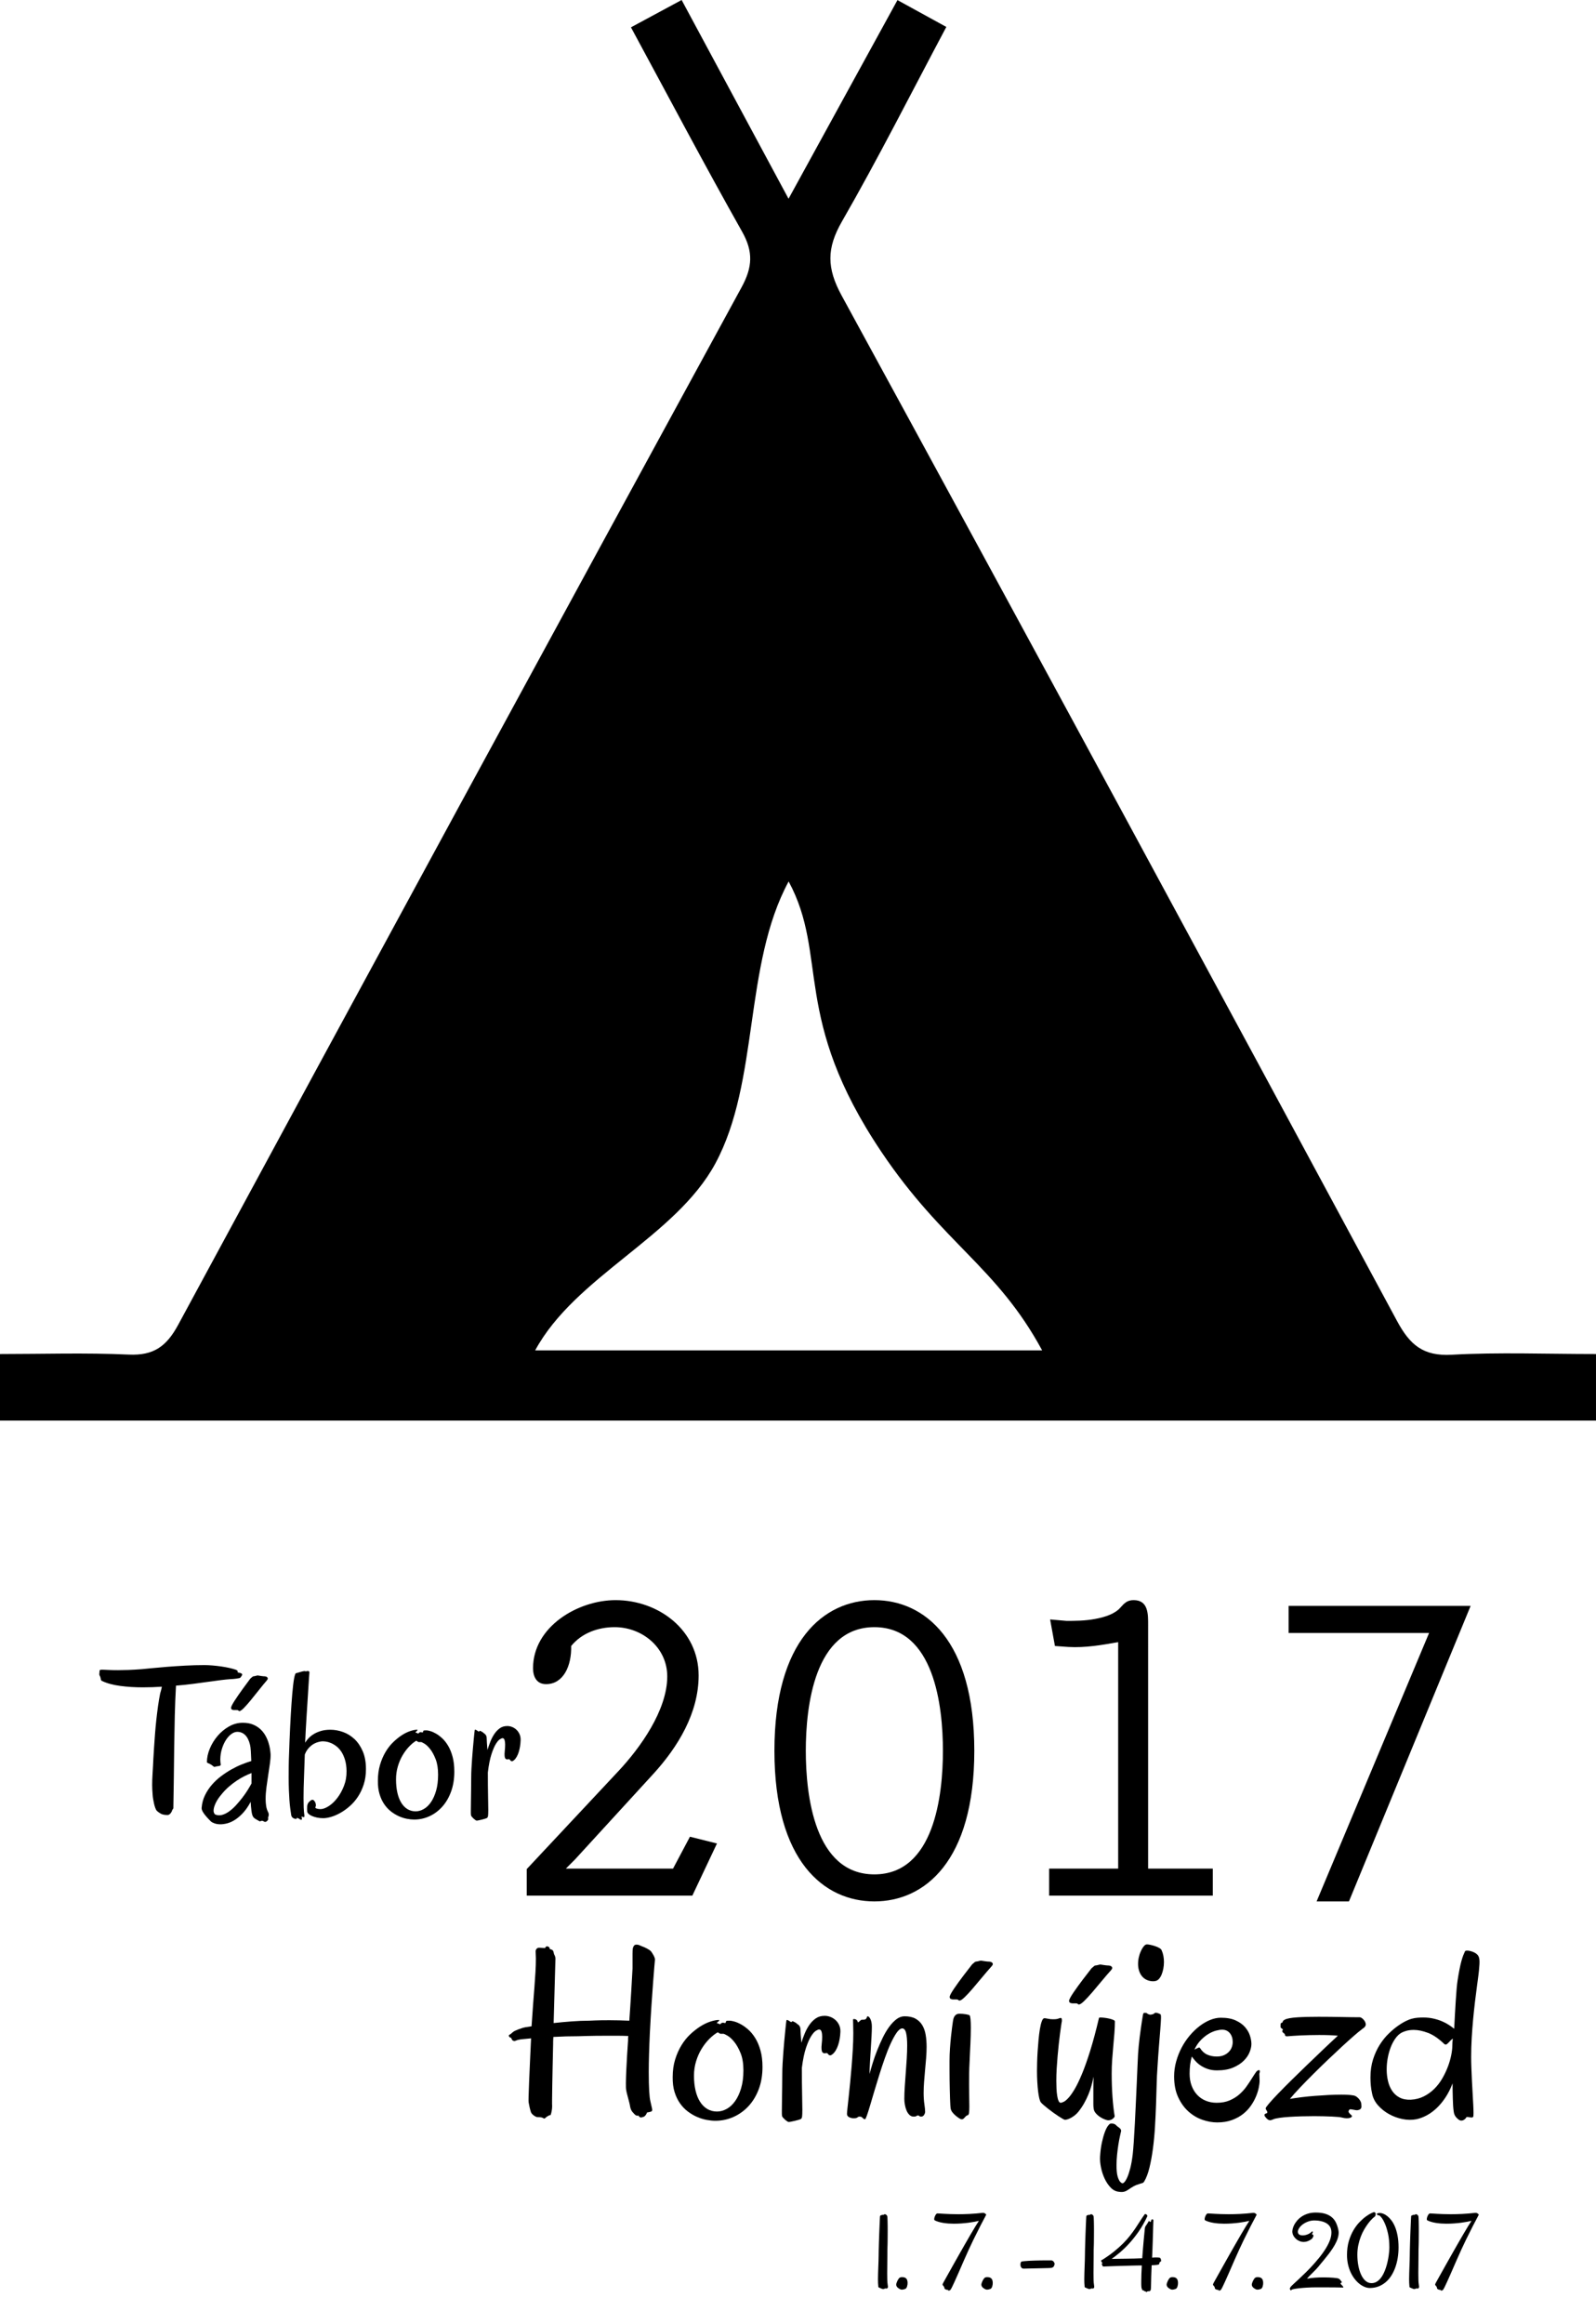 <?xml version="1.0" encoding="utf-8"?>
<!-- Generator: Adobe Illustrator 16.0.0, SVG Export Plug-In . SVG Version: 6.00 Build 0)  -->
<!DOCTYPE svg PUBLIC "-//W3C//DTD SVG 1.1//EN" "http://www.w3.org/Graphics/SVG/1.1/DTD/svg11.dtd">
<svg version="1.1" id="Layer_1" xmlns="http://www.w3.org/2000/svg" xmlns:xlink="http://www.w3.org/1999/xlink" x="0px" y="0px"
	 width="224.216px" height="326.485px" viewBox="0 0 224.216 326.485" enable-background="new 0 0 224.216 326.485"
	 xml:space="preserve">
<g>
	<defs>
		<rect id="SVGID_1_" width="224.216" height="326.485"/>
	</defs>
	<clipPath id="SVGID_2_">
		<use xlink:href="#SVGID_1_"  overflow="visible"/>
	</clipPath>
	<path clip-path="url(#SVGID_2_)" fill-rule="evenodd" clip-rule="evenodd" d="M88.641,3.839C91.088,2.519,93.231,1.363,95.76,0
		c4.98,9.256,9.753,18.13,15.02,27.92c5.33-9.72,10.223-18.647,15.301-27.907c2.351,1.292,4.352,2.39,6.865,3.771
		c-4.947,9.297-9.564,18.46-14.673,27.341c-2.149,3.742-2.138,6.536-0.037,10.388c26.159,47.943,52.142,95.981,78.038,144.067
		c1.799,3.34,3.666,4.944,7.648,4.726c6.627-0.367,13.291-0.101,20.293-0.101v9.345H0v-9.345c5.943,0,12.027-0.199,18.089,0.078
		c3.496,0.157,5.297-1.14,6.945-4.188c26.286-48.632,52.678-97.208,79.147-145.74c1.535-2.815,1.668-4.987,0.076-7.809
		C98.96,23.147,93.925,13.602,88.641,3.839 M75.182,189.695h71.226c-6.357-11.758-13.896-14.96-22.57-27.867
		c-12.699-18.894-7.386-27.536-13.045-38.007c-6.37,11.783-4.08,28.117-10.299,39.622C94.907,173.775,80.808,179.287,75.182,189.695
		"/>
</g>
<g>
	<path d="M34.025,235.279c-0.049,0.099-0.096,0.178-0.141,0.236c-0.044,0.06-0.082,0.104-0.111,0.134
		c-0.04,0.039-0.074,0.064-0.104,0.074c-0.079,0.02-0.237,0.047-0.474,0.081c-0.237,0.035-0.558,0.062-0.963,0.081
		c-0.296,0.021-0.701,0.063-1.214,0.126c-0.513,0.064-1.099,0.144-1.755,0.237c-0.657,0.094-1.37,0.19-2.14,0.289
		s-1.57,0.183-2.399,0.251c-0.079,1.383-0.136,2.795-0.17,4.236c-0.035,1.441-0.062,2.891-0.082,4.347
		c-0.02,1.456-0.037,2.907-0.052,4.354c-0.015,1.447-0.037,2.866-0.067,4.258c0,0.05-0.02,0.097-0.059,0.142
		c-0.04,0.044-0.069,0.081-0.089,0.11c-0.049,0.198-0.138,0.368-0.267,0.511c-0.128,0.144-0.262,0.215-0.4,0.215
		c-0.415,0-0.733-0.063-0.955-0.192c-0.222-0.128-0.413-0.267-0.57-0.414c-0.069-0.089-0.136-0.22-0.2-0.393
		c-0.064-0.173-0.121-0.365-0.17-0.578c-0.05-0.212-0.094-0.439-0.133-0.681c-0.04-0.242-0.064-0.472-0.074-0.689
		c-0.02-0.217-0.035-0.429-0.044-0.637c-0.01-0.207-0.015-0.419-0.015-0.637c0-0.474,0.015-0.938,0.044-1.392
		c0.029-0.454,0.054-0.879,0.074-1.274c0.01-0.246,0.027-0.597,0.052-1.051c0.024-0.454,0.057-0.973,0.096-1.556
		c0.039-0.582,0.083-1.207,0.133-1.873c0.049-0.667,0.111-1.335,0.185-2.007c0.074-0.671,0.155-1.325,0.244-1.962
		s0.188-1.217,0.296-1.74c0.049-0.158,0.094-0.313,0.133-0.467s0.074-0.313,0.104-0.481c-0.908,0.06-1.797,0.089-2.666,0.089
		c-1.116,0-2.177-0.066-3.184-0.2c-1.007-0.133-1.866-0.367-2.577-0.703c-0.089-0.049-0.141-0.138-0.155-0.267
		c-0.015-0.128-0.052-0.262-0.111-0.399c-0.079-0.109-0.108-0.229-0.089-0.363c0.02-0.133,0.03-0.244,0.03-0.333
		c-0.01-0.089,0.017-0.148,0.082-0.178c0.064-0.03,0.192-0.042,0.385-0.037c0.193,0.005,0.459,0.018,0.8,0.037
		s0.787,0.029,1.34,0.029c0.415,0,0.889-0.01,1.422-0.029s1.14-0.055,1.821-0.104c0.336-0.03,0.822-0.077,1.459-0.141
		c0.637-0.064,1.357-0.129,2.162-0.193c0.805-0.063,1.661-0.12,2.57-0.17c0.908-0.049,1.807-0.074,2.695-0.074
		c0.335,0,0.711,0.018,1.125,0.052c0.415,0.035,0.827,0.082,1.237,0.141c0.409,0.06,0.79,0.129,1.14,0.208s0.639,0.158,0.866,0.236
		c0.148,0.06,0.237,0.111,0.267,0.156c0.03,0.044,0.042,0.081,0.037,0.11c-0.005,0.03-0.012,0.055-0.022,0.074
		c-0.01,0.021,0.015,0.04,0.074,0.06c0.06,0.02,0.124,0.034,0.193,0.044c0.069,0.01,0.133,0.027,0.192,0.052
		c0.059,0.025,0.108,0.058,0.148,0.097S34.035,235.219,34.025,235.279z"/>
	<path d="M38.013,246.43c0.009,0.346-0.02,0.768-0.089,1.267c-0.069,0.498-0.148,1.031-0.237,1.6
		c-0.089,0.567-0.173,1.147-0.251,1.74c-0.079,0.592-0.119,1.149-0.119,1.673c0,0.346,0.024,0.674,0.074,0.985
		c0.049,0.311,0.133,0.58,0.251,0.807c0.069,0.129,0.106,0.242,0.111,0.341c0.005,0.099-0.002,0.186-0.022,0.259
		c-0.02,0.074-0.04,0.139-0.059,0.193c-0.02,0.054-0.02,0.105,0,0.155c0.02,0.049,0.015,0.105-0.015,0.17
		c-0.03,0.064-0.074,0.124-0.133,0.178c-0.06,0.055-0.126,0.094-0.2,0.119c-0.074,0.024-0.141,0.017-0.2-0.022
		c-0.109-0.069-0.195-0.109-0.259-0.119c-0.064-0.01-0.119-0.007-0.163,0.008s-0.084,0.032-0.118,0.052
		c-0.035,0.02-0.077,0.02-0.126,0c-0.168-0.089-0.351-0.192-0.548-0.311c-0.198-0.119-0.326-0.247-0.385-0.386
		c-0.04-0.059-0.077-0.157-0.111-0.296c-0.035-0.138-0.064-0.301-0.089-0.488c-0.025-0.188-0.047-0.391-0.067-0.607
		c-0.02-0.217-0.035-0.43-0.044-0.637c-0.326,0.612-0.674,1.12-1.044,1.525c-0.371,0.404-0.741,0.728-1.111,0.97
		s-0.736,0.412-1.096,0.511s-0.688,0.148-0.985,0.148c-0.306,0-0.575-0.04-0.807-0.118c-0.232-0.079-0.412-0.173-0.541-0.282
		c-0.484-0.483-0.827-0.876-1.029-1.177c-0.202-0.301-0.293-0.546-0.274-0.733c0.049-0.632,0.202-1.214,0.459-1.747
		c0.256-0.533,0.577-1.024,0.962-1.474s0.817-0.854,1.296-1.215s0.967-0.682,1.466-0.963c0.499-0.281,0.99-0.518,1.474-0.711
		c0.483-0.192,0.923-0.348,1.318-0.466c-0.02-0.533-0.042-1-0.066-1.399c-0.025-0.4-0.062-0.694-0.111-0.882
		c-0.148-0.612-0.375-1.068-0.681-1.37c-0.306-0.301-0.676-0.451-1.111-0.451c-0.276,0-0.555,0.104-0.837,0.311
		c-0.281,0.208-0.536,0.489-0.763,0.845s-0.412,0.765-0.555,1.229c-0.143,0.464-0.22,0.952-0.229,1.466
		c0,0.128,0.005,0.252,0.015,0.37s0.024,0.242,0.044,0.37c0.01,0.069-0.012,0.118-0.066,0.148c-0.055,0.029-0.121,0.052-0.2,0.066
		s-0.163,0.027-0.251,0.037s-0.163,0.024-0.222,0.044c-0.05,0.021-0.089,0.032-0.119,0.037c-0.03,0.006-0.059,0-0.089-0.015
		s-0.067-0.042-0.111-0.081c-0.044-0.039-0.106-0.089-0.186-0.148s-0.161-0.108-0.244-0.148c-0.084-0.039-0.158-0.073-0.222-0.104
		c-0.064-0.029-0.119-0.057-0.163-0.081s-0.066-0.057-0.066-0.097c0-0.611,0.136-1.244,0.407-1.896s0.637-1.246,1.096-1.784
		c0.459-0.538,0.993-0.98,1.6-1.326c0.607-0.345,1.251-0.518,1.933-0.518c0.553,0,1.032,0.084,1.437,0.251
		c0.405,0.169,0.75,0.386,1.037,0.652c0.287,0.267,0.521,0.563,0.704,0.889c0.183,0.325,0.326,0.654,0.43,0.984
		c0.104,0.331,0.178,0.642,0.222,0.934C37.976,246.003,38.002,246.243,38.013,246.43z M35.332,249.067
		c-0.296,0.108-0.622,0.251-0.978,0.429s-0.716,0.388-1.081,0.63c-0.366,0.242-0.731,0.521-1.096,0.837
		c-0.365,0.315-0.706,0.666-1.022,1.051c-0.375,0.444-0.646,0.84-0.814,1.186s-0.271,0.639-0.311,0.881s-0.029,0.432,0.03,0.57
		s0.128,0.222,0.208,0.252c0.306,0.118,0.624,0.131,0.955,0.037c0.331-0.094,0.661-0.262,0.992-0.504
		c0.331-0.242,0.652-0.533,0.963-0.874s0.604-0.69,0.881-1.052c0.276-0.359,0.523-0.715,0.741-1.065
		c0.217-0.351,0.395-0.654,0.533-0.911V249.067z M37.464,236.079c-0.355,0.414-0.728,0.868-1.118,1.362
		c-0.39,0.493-0.763,0.958-1.118,1.392c-0.355,0.435-0.676,0.798-0.962,1.089c-0.287,0.291-0.494,0.437-0.622,0.437
		c-0.069,0-0.111-0.015-0.126-0.044c-0.015-0.03-0.047-0.055-0.096-0.074c-0.059-0.02-0.143-0.027-0.252-0.022
		c-0.108,0.005-0.214,0.005-0.318,0c-0.104-0.005-0.195-0.029-0.274-0.074c-0.079-0.044-0.118-0.125-0.118-0.244
		c0-0.079,0.046-0.209,0.141-0.393c0.094-0.183,0.219-0.395,0.377-0.637c0.158-0.241,0.333-0.503,0.526-0.785
		c0.192-0.281,0.39-0.56,0.592-0.836c0.202-0.276,0.395-0.538,0.578-0.785s0.343-0.464,0.481-0.651
		c0.079-0.06,0.16-0.131,0.244-0.215s0.166-0.126,0.245-0.126c0.02,0,0.054-0.005,0.104-0.015s0.104-0.022,0.163-0.037
		c0.059-0.015,0.113-0.03,0.163-0.045s0.089-0.022,0.119-0.022c0.01,0,0.059,0.008,0.148,0.022s0.18,0.03,0.274,0.045
		s0.183,0.027,0.267,0.037s0.136,0.015,0.156,0.015c0.01,0,0.062,0.002,0.155,0.007c0.094,0.006,0.18,0.027,0.259,0.067
		c0.079,0.039,0.133,0.101,0.163,0.185C37.642,235.814,37.593,235.93,37.464,236.079z"/>
	<path d="M43.462,235.027c-0.01,0.069-0.027,0.291-0.052,0.666c-0.025,0.376-0.054,0.847-0.089,1.415
		c-0.035,0.567-0.074,1.199-0.119,1.896c-0.044,0.695-0.088,1.395-0.133,2.096s-0.084,1.375-0.119,2.021
		c-0.035,0.646-0.062,1.207-0.082,1.681c0.128-0.217,0.296-0.435,0.503-0.651c0.208-0.218,0.457-0.412,0.748-0.585
		c0.291-0.173,0.627-0.313,1.007-0.423c0.38-0.108,0.807-0.162,1.281-0.162c0.602,0,1.202,0.108,1.799,0.325
		c0.597,0.218,1.133,0.551,1.607,1c0.474,0.449,0.859,1.021,1.155,1.718s0.444,1.523,0.444,2.48c0,0.8-0.106,1.525-0.318,2.178
		c-0.212,0.651-0.489,1.231-0.83,1.739c-0.34,0.509-0.728,0.951-1.163,1.326s-0.874,0.687-1.318,0.933
		c-0.444,0.247-0.874,0.43-1.289,0.548c-0.415,0.119-0.775,0.178-1.081,0.178c-0.316,0-0.61-0.029-0.881-0.089
		c-0.271-0.059-0.508-0.133-0.711-0.222c-0.202-0.089-0.36-0.188-0.474-0.296c-0.114-0.109-0.175-0.218-0.185-0.326
		c-0.02-0.228-0.022-0.469-0.008-0.726c0.015-0.257,0.106-0.469,0.274-0.637c0.158-0.158,0.293-0.252,0.407-0.281
		c0.113-0.03,0.224,0.024,0.333,0.162c0.108,0.139,0.175,0.292,0.2,0.459c0.024,0.169,0.007,0.297-0.052,0.386
		c-0.029,0.049-0.027,0.091,0.008,0.126c0.034,0.034,0.089,0.064,0.163,0.089c0.074,0.024,0.158,0.044,0.252,0.059
		c0.094,0.016,0.185,0.022,0.274,0.022c0.335,0,0.718-0.136,1.148-0.407c0.429-0.271,0.832-0.649,1.207-1.133
		c0.375-0.483,0.691-1.052,0.948-1.703c0.256-0.651,0.38-1.357,0.37-2.118c-0.01-0.602-0.084-1.128-0.222-1.577
		s-0.311-0.829-0.519-1.141c-0.207-0.311-0.442-0.564-0.703-0.763c-0.262-0.197-0.519-0.348-0.77-0.451
		c-0.252-0.104-0.489-0.171-0.711-0.2s-0.402-0.039-0.541-0.029c-0.583,0.069-1.082,0.269-1.496,0.6s-0.716,0.748-0.903,1.251
		c-0.03,1.047-0.066,2.102-0.111,3.162c-0.044,1.062-0.067,2.052-0.067,2.97c0,0.454,0.007,0.889,0.022,1.303
		c0.015,0.415,0.046,0.78,0.096,1.097c0.01,0.099,0.007,0.167-0.007,0.207c-0.015,0.039-0.042,0.06-0.082,0.06
		c-0.04,0-0.084-0.011-0.133-0.03c-0.05-0.02-0.094-0.039-0.133-0.059c-0.04-0.021-0.05,0.005-0.03,0.073
		c0.02,0.069,0.032,0.142,0.037,0.215c0.005,0.074-0.01,0.129-0.044,0.163c-0.035,0.035-0.126,0.008-0.274-0.081
		c-0.079-0.069-0.175-0.121-0.289-0.155c-0.113-0.035-0.155-0.013-0.125,0.066c0.009,0.029-0.02,0.047-0.089,0.052
		c-0.069,0.005-0.151-0.008-0.245-0.037s-0.183-0.084-0.267-0.163s-0.141-0.192-0.17-0.341c-0.049-0.306-0.096-0.634-0.141-0.984
		s-0.082-0.735-0.111-1.155c-0.03-0.42-0.055-0.884-0.074-1.393c-0.02-0.508-0.03-1.083-0.03-1.725c0-0.484,0.002-1.01,0.008-1.577
		c0.005-0.568,0.022-1.192,0.052-1.874c0.039-1.234,0.089-2.453,0.148-3.658c0.059-1.204,0.124-2.308,0.192-3.31
		c0.069-1.002,0.146-1.863,0.23-2.585c0.083-0.72,0.175-1.214,0.274-1.48c0.02-0.099,0.062-0.158,0.125-0.178
		c0.064-0.02,0.186-0.054,0.363-0.104c0.167-0.05,0.343-0.099,0.525-0.148c0.183-0.049,0.323-0.06,0.422-0.029
		c0.039,0.02,0.094,0.02,0.163,0c0.069-0.02,0.136-0.03,0.2-0.03c0.064,0,0.118,0.021,0.163,0.06
		C43.47,234.83,43.482,234.908,43.462,235.027z"/>
	<path d="M63.826,248.859c0,1.037-0.151,1.97-0.452,2.799c-0.301,0.83-0.711,1.536-1.229,2.118
		c-0.518,0.583-1.118,1.032-1.799,1.348c-0.681,0.316-1.402,0.474-2.162,0.474c-0.316,0-0.662-0.036-1.037-0.11
		c-0.375-0.074-0.75-0.195-1.126-0.363c-0.375-0.168-0.74-0.39-1.096-0.666s-0.671-0.617-0.948-1.022
		c-0.277-0.404-0.496-0.878-0.659-1.422c-0.163-0.542-0.239-1.17-0.229-1.881c0-0.809,0.099-1.547,0.296-2.214
		c0.197-0.666,0.452-1.264,0.763-1.792c0.311-0.528,0.664-0.984,1.059-1.37c0.395-0.385,0.79-0.708,1.185-0.97
		c0.395-0.262,0.775-0.456,1.14-0.585c0.365-0.128,0.681-0.202,0.948-0.222c0.138-0.01,0.2,0.005,0.185,0.044
		c-0.015,0.04-0.052,0.084-0.111,0.134c-0.059,0.049-0.111,0.099-0.156,0.147c-0.044,0.05-0.027,0.079,0.052,0.089
		c0.069,0.021,0.125,0.04,0.17,0.06s0.091,0.044,0.141,0.074l0.118-0.134c0.069-0.049,0.136-0.074,0.2-0.074
		c0.064,0,0.121,0.008,0.17,0.022s0.089,0.022,0.119,0.022s0.049-0.029,0.059-0.089c0.02-0.108,0.057-0.171,0.111-0.186
		s0.18-0.021,0.377-0.021c0.119,0,0.299,0.034,0.541,0.104c0.242,0.069,0.509,0.188,0.8,0.355s0.587,0.393,0.889,0.674
		s0.578,0.637,0.83,1.066c0.251,0.429,0.457,0.94,0.614,1.532C63.747,247.393,63.826,248.08,63.826,248.859z M58.479,244.52
		c-0.346,0.207-0.686,0.488-1.022,0.844c-0.335,0.355-0.639,0.766-0.911,1.229s-0.491,0.982-0.659,1.555
		c-0.168,0.573-0.251,1.176-0.251,1.807c0,0.682,0.062,1.299,0.185,1.852s0.304,1.024,0.541,1.414
		c0.237,0.391,0.526,0.691,0.866,0.904c0.341,0.212,0.728,0.318,1.163,0.318c0.385,0,0.768-0.109,1.148-0.326
		c0.38-0.217,0.718-0.543,1.015-0.978c0.296-0.435,0.535-0.973,0.718-1.614c0.183-0.642,0.274-1.387,0.274-2.236
		c0-0.859-0.114-1.579-0.341-2.162s-0.481-1.054-0.763-1.414s-0.55-0.617-0.807-0.771s-0.415-0.229-0.474-0.229
		c-0.138,0-0.244,0-0.318,0C58.769,244.712,58.647,244.648,58.479,244.52z"/>
	<path d="M73.142,244.46c-0.01,0.286-0.037,0.57-0.082,0.852s-0.106,0.548-0.185,0.8c-0.079,0.252-0.176,0.477-0.289,0.674
		c-0.114,0.197-0.239,0.355-0.377,0.474c-0.119,0.1-0.212,0.148-0.282,0.148c-0.069,0-0.125-0.02-0.17-0.06
		c-0.044-0.039-0.082-0.083-0.111-0.133s-0.069-0.079-0.119-0.089c-0.04-0.01-0.091-0.008-0.155,0.007
		c-0.064,0.016-0.128,0.018-0.192,0.008c-0.064-0.01-0.124-0.047-0.178-0.111c-0.055-0.063-0.091-0.18-0.111-0.348
		c-0.02-0.188-0.012-0.432,0.022-0.733c0.034-0.301,0.052-0.595,0.052-0.881c0-0.257-0.027-0.472-0.082-0.645
		s-0.15-0.259-0.289-0.259c-0.069,0-0.19,0.052-0.363,0.155c-0.173,0.104-0.363,0.323-0.57,0.659
		c-0.208,0.336-0.415,0.822-0.622,1.459s-0.375,1.483-0.503,2.54c0,1.362,0.01,2.458,0.029,3.287c0.02,0.83,0.03,1.477,0.03,1.94
		c0,0.395-0.01,0.677-0.03,0.844c-0.02,0.168-0.069,0.276-0.148,0.326c-0.049,0.029-0.146,0.066-0.289,0.111
		c-0.144,0.044-0.296,0.086-0.459,0.126c-0.163,0.039-0.318,0.073-0.466,0.104c-0.148,0.029-0.242,0.039-0.281,0.029
		c-0.03-0.01-0.084-0.042-0.163-0.096c-0.079-0.055-0.161-0.121-0.244-0.2c-0.084-0.079-0.161-0.161-0.23-0.244
		c-0.069-0.084-0.108-0.156-0.118-0.215c-0.02-0.099-0.027-0.323-0.022-0.674s0.01-0.772,0.015-1.267
		c0.005-0.493,0.012-1.034,0.022-1.622c0.01-0.587,0.015-1.172,0.015-1.755c0-0.375,0.013-0.792,0.037-1.251
		c0.025-0.459,0.054-0.926,0.089-1.399c0.035-0.475,0.072-0.938,0.111-1.393c0.039-0.454,0.076-0.861,0.111-1.222
		s0.064-0.661,0.089-0.903c0.024-0.242,0.042-0.388,0.052-0.437c0.01-0.079,0.047-0.109,0.111-0.089
		c0.064,0.02,0.133,0.054,0.207,0.104c0.074,0.049,0.141,0.094,0.2,0.133c0.059,0.04,0.099,0.04,0.119,0
		c0.02-0.089,0.094-0.101,0.222-0.037c0.128,0.064,0.247,0.136,0.355,0.215c0.04,0.05,0.086,0.092,0.141,0.126
		c0.054,0.035,0.106,0.079,0.155,0.134c0.049,0.054,0.091,0.126,0.126,0.214c0.035,0.089,0.052,0.208,0.052,0.355
		c0,0.139,0.01,0.346,0.03,0.622c0.02,0.277,0.044,0.603,0.074,0.978c0.109-0.355,0.239-0.73,0.393-1.125
		c0.153-0.395,0.338-0.758,0.556-1.089c0.217-0.331,0.474-0.604,0.77-0.822c0.296-0.217,0.651-0.325,1.066-0.325
		c0.227,0,0.454,0.044,0.681,0.133c0.227,0.089,0.432,0.22,0.614,0.393s0.328,0.383,0.437,0.63
		C73.102,243.864,73.151,244.145,73.142,244.46z"/>
</g>
<g>
	<path d="M100.725,258.958l-3.459,7.325H74.001v-3.73l12.887-13.769c3.052-3.256,6.851-8.546,6.851-13.294
		c0-4.069-3.527-6.918-7.393-6.918c-2.306,0-4.612,0.814-6.104,2.646c0.068,2.78-1.085,5.358-3.527,5.358
		c-1.356,0-1.831-1.086-1.831-2.238c0-5.833,6.308-9.563,11.598-9.563c6.036,0,11.666,4.205,11.666,10.58
		c0,5.291-2.917,10.038-6.308,13.769l-11.055,12.073l-1.289,1.289h15.058l2.374-4.477L100.725,258.958z"/>
	<path d="M108.796,245.936c0-15.532,6.986-21.161,14.04-21.161s14.04,5.629,14.04,21.161s-6.986,21.161-14.04,21.161
		S108.796,261.468,108.796,245.936z M113.205,245.936c0,6.24,1.221,17.363,9.631,17.363s9.631-11.123,9.631-17.363
		s-1.221-17.363-9.631-17.363S113.205,239.696,113.205,245.936z"/>
	<path d="M161.294,262.486h9.088v3.798H147.39v-3.798h9.698v-31.811c-2.306,0.407-4.611,0.814-6.985,0.679l-1.899-0.136l-0.678-3.73
		l2.306,0.203c1.085,0,2.577,0,4.002-0.271c1.492-0.271,2.849-0.746,3.595-1.628c0.542-0.61,0.949-1.017,1.831-1.017
		c2.103,0,2.035,2.034,2.035,3.526V262.486z"/>
	<path d="M206.601,225.588l-17.092,41.509h-4.545l15.804-37.71H181.03v-3.799H206.601z"/>
</g>
<g>
	<path d="M77.778,284.184c0.812-0.089,1.656-0.166,2.532-0.232s1.697-0.1,2.462-0.1c0.232-0.011,0.499-0.022,0.801-0.033
		c0.255-0.011,0.554-0.02,0.896-0.025c0.342-0.005,0.716-0.008,1.123-0.008c0.429,0,0.885,0.006,1.366,0.017s0.966,0.027,1.453,0.05
		c0.046-0.665,0.093-1.352,0.139-2.061s0.09-1.394,0.13-2.053c0.041-0.658,0.075-1.268,0.104-1.827
		c0.029-0.56,0.055-1.028,0.078-1.404v-1.13c0-0.311,0-0.618,0-0.923s0.012-0.551,0.035-0.739c0.081-0.365,0.249-0.549,0.504-0.549
		c0.151,0,0.267,0.017,0.348,0.05s0.226,0.095,0.435,0.184c0.104,0.033,0.218,0.077,0.339,0.133
		c0.122,0.056,0.241,0.113,0.357,0.174c0.116,0.062,0.22,0.122,0.313,0.184c0.093,0.061,0.163,0.113,0.209,0.157
		c0.046,0.045,0.104,0.119,0.174,0.225c0.07,0.105,0.139,0.219,0.209,0.341s0.127,0.246,0.174,0.374
		c0.046,0.127,0.064,0.235,0.052,0.324c-0.012,0.088-0.041,0.412-0.087,0.972s-0.104,1.296-0.174,2.21
		c-0.07,0.914-0.146,1.975-0.227,3.183c-0.081,1.207-0.156,2.498-0.226,3.871c-0.104,2.216-0.157,4.055-0.157,5.518
		c0,1.097,0.021,1.983,0.061,2.658c0.041,0.677,0.096,1.152,0.166,1.43c0.104,0.465,0.18,0.798,0.226,0.997s0.041,0.332-0.018,0.398
		c-0.023,0.022-0.058,0.045-0.104,0.066c-0.116,0.045-0.307,0.089-0.574,0.133c-0.046,0.122-0.093,0.22-0.139,0.291
		c-0.046,0.072-0.093,0.131-0.139,0.175s-0.093,0.083-0.139,0.116c-0.116,0.033-0.226,0.066-0.331,0.1s-0.186,0.022-0.244-0.033
		c-0.035-0.011-0.064-0.027-0.087-0.05c-0.047-0.022-0.087-0.083-0.122-0.183c-0.116,0.044-0.22,0.044-0.313,0
		c-0.047-0.022-0.087-0.044-0.122-0.066c-0.093-0.077-0.226-0.216-0.4-0.416c-0.174-0.199-0.29-0.471-0.348-0.813
		c-0.023-0.167-0.061-0.347-0.113-0.54c-0.052-0.194-0.104-0.394-0.157-0.599s-0.104-0.404-0.157-0.599
		c-0.052-0.193-0.09-0.374-0.113-0.54c-0.035-0.154-0.05-0.481-0.043-0.98c0.005-0.498,0.023-1.08,0.052-1.744
		c0.029-0.665,0.066-1.374,0.113-2.127c0.046-0.754,0.093-1.463,0.139-2.127c0-0.089,0-0.184,0-0.283s0.012-0.21,0.035-0.332
		c-0.522-0.022-1.036-0.033-1.54-0.033c-0.505,0-0.989,0-1.453,0c-0.581,0-1.108,0.003-1.584,0.008
		c-0.476,0.006-0.894,0.015-1.253,0.025c-0.417,0.011-0.794,0.022-1.131,0.033c-1.23,0-2.419,0.033-3.568,0.1
		c-0.012,0.166-0.02,0.311-0.026,0.432c-0.006,0.122-0.009,0.228-0.009,0.316v0.249c-0.023,1.086-0.046,2.127-0.069,3.124
		c-0.023,0.997-0.041,1.889-0.052,2.676c-0.012,0.786-0.021,1.44-0.026,1.961s-0.003,0.847,0.009,0.98
		c0,0.11-0.006,0.227-0.018,0.349c-0.012,0.11-0.032,0.241-0.061,0.391c-0.029,0.149-0.073,0.313-0.131,0.49
		c-0.116,0.011-0.226,0.05-0.331,0.116c-0.046,0.033-0.093,0.061-0.139,0.083c-0.104,0.066-0.2,0.142-0.287,0.225
		s-0.166,0.097-0.235,0.041c-0.093-0.066-0.206-0.11-0.339-0.133c-0.134-0.022-0.299-0.033-0.496-0.033
		c-0.093,0-0.191-0.027-0.296-0.083s-0.203-0.119-0.296-0.191c-0.093-0.071-0.174-0.152-0.244-0.24
		c-0.069-0.089-0.11-0.167-0.122-0.233c-0.023-0.066-0.052-0.163-0.087-0.29c-0.035-0.128-0.067-0.261-0.096-0.399
		c-0.029-0.139-0.055-0.271-0.079-0.398c-0.023-0.128-0.041-0.219-0.052-0.274s-0.012-0.332,0-0.831
		c0.012-0.498,0.035-1.154,0.07-1.969s0.075-1.751,0.122-2.809s0.099-2.174,0.157-3.349c-0.441,0.045-0.812,0.081-1.114,0.108
		s-0.487,0.053-0.557,0.074c-0.128,0.022-0.229,0.048-0.305,0.075c-0.076,0.027-0.139,0.053-0.191,0.075
		c-0.052,0.021-0.102,0.036-0.148,0.041c-0.046,0.006-0.093-0.003-0.139-0.024c-0.07,0-0.137-0.042-0.2-0.125
		c-0.064-0.083-0.107-0.18-0.13-0.291c-0.128-0.021-0.212-0.063-0.252-0.124c-0.041-0.062-0.073-0.108-0.096-0.142
		c0-0.089,0.043-0.152,0.13-0.191c0.087-0.038,0.223-0.146,0.409-0.324c0.081-0.077,0.2-0.151,0.356-0.224
		c0.157-0.072,0.322-0.142,0.496-0.208c0.174-0.066,0.345-0.125,0.514-0.175c0.168-0.05,0.316-0.085,0.443-0.107l0.853-0.133
		c0.069-1.086,0.139-2.077,0.208-2.975c0.07-0.897,0.133-1.729,0.192-2.493c0.058-0.764,0.107-1.476,0.147-2.135
		s0.061-1.299,0.061-1.92c0-0.177-0.006-0.343-0.017-0.498c-0.012-0.155-0.018-0.321-0.018-0.499c0-0.133,0.038-0.246,0.113-0.34
		c0.075-0.095,0.171-0.152,0.287-0.175h0.208c0.127,0,0.366,0.017,0.714,0.05c0.046-0.11,0.098-0.183,0.156-0.216
		c0.035-0.022,0.064-0.033,0.087-0.033c0.092,0,0.171,0.02,0.235,0.058c0.063,0.039,0.107,0.075,0.13,0.108
		c0,0.022,0.006,0.044,0.018,0.066c0.011,0.033,0.029,0.083,0.052,0.149c0.092,0.022,0.162,0.044,0.208,0.066
		s0.087,0.045,0.122,0.066c0.035,0.033,0.063,0.056,0.087,0.066l0.052,0.1c0.035,0.066,0.069,0.194,0.104,0.383
		c0.081,0.166,0.133,0.282,0.156,0.349c0.012,0.044,0.018,0.072,0.018,0.083c0,0.022,0.006,0.05,0.018,0.083
		c0,0.022,0.002,0.045,0.008,0.066c0.006,0.022,0.009,0.045,0.009,0.066L77.778,284.184z"/>
	<path d="M107.119,290.349c0,1.163-0.177,2.21-0.531,3.141s-0.835,1.723-1.444,2.377c-0.609,0.653-1.314,1.157-2.114,1.512
		c-0.801,0.354-1.648,0.532-2.541,0.532c-0.372,0-0.777-0.042-1.218-0.125s-0.882-0.219-1.322-0.407
		c-0.441-0.188-0.87-0.438-1.288-0.748c-0.417-0.31-0.789-0.692-1.114-1.146s-0.583-0.985-0.774-1.595s-0.281-1.313-0.27-2.11
		c0-0.908,0.116-1.737,0.348-2.484c0.232-0.748,0.531-1.418,0.896-2.011c0.366-0.593,0.78-1.105,1.244-1.537
		c0.464-0.433,0.928-0.795,1.393-1.089c0.464-0.293,0.911-0.512,1.34-0.656c0.429-0.144,0.8-0.227,1.114-0.249
		c0.162-0.011,0.235,0.006,0.217,0.05c-0.017,0.044-0.061,0.094-0.13,0.149c-0.069,0.056-0.13,0.11-0.183,0.166
		s-0.032,0.089,0.061,0.1c0.081,0.022,0.148,0.045,0.2,0.066c0.052,0.022,0.107,0.05,0.165,0.083l0.139-0.149
		c0.081-0.055,0.16-0.083,0.235-0.083c0.076,0,0.142,0.009,0.2,0.025s0.104,0.024,0.139,0.024c0.035,0,0.058-0.033,0.07-0.1
		c0.023-0.122,0.066-0.191,0.13-0.208s0.211-0.024,0.444-0.024c0.139,0,0.351,0.039,0.635,0.116
		c0.284,0.077,0.597,0.211,0.939,0.398c0.342,0.188,0.69,0.44,1.044,0.757c0.354,0.315,0.679,0.714,0.975,1.196
		c0.296,0.481,0.536,1.055,0.722,1.72C107.026,288.705,107.119,289.474,107.119,290.349z M100.836,285.48
		c-0.406,0.233-0.807,0.549-1.201,0.947c-0.395,0.399-0.751,0.859-1.07,1.38c-0.319,0.521-0.577,1.103-0.774,1.744
		c-0.197,0.643-0.296,1.319-0.296,2.027c0,0.765,0.072,1.457,0.218,2.077c0.145,0.621,0.356,1.149,0.635,1.587
		c0.279,0.438,0.618,0.776,1.018,1.014c0.4,0.238,0.855,0.357,1.366,0.357c0.453,0,0.902-0.121,1.349-0.365
		c0.447-0.243,0.844-0.609,1.192-1.097c0.348-0.487,0.629-1.091,0.844-1.812c0.214-0.72,0.322-1.557,0.322-2.509
		c0-0.964-0.133-1.772-0.4-2.427c-0.267-0.653-0.566-1.183-0.896-1.587s-0.647-0.692-0.948-0.864
		c-0.302-0.171-0.487-0.257-0.557-0.257c-0.163,0-0.287,0-0.374,0S101.034,285.625,100.836,285.48z"/>
	<path d="M118.064,285.414c-0.012,0.322-0.043,0.64-0.096,0.956c-0.052,0.315-0.125,0.614-0.218,0.897
		c-0.093,0.282-0.206,0.534-0.339,0.756c-0.134,0.222-0.281,0.398-0.444,0.531c-0.139,0.111-0.249,0.167-0.33,0.167
		s-0.148-0.022-0.2-0.066c-0.053-0.045-0.096-0.095-0.131-0.15c-0.034-0.055-0.081-0.088-0.139-0.1
		c-0.047-0.011-0.107-0.008-0.183,0.009c-0.076,0.017-0.151,0.02-0.227,0.008c-0.075-0.011-0.146-0.052-0.209-0.124
		s-0.107-0.202-0.131-0.391c-0.022-0.211-0.015-0.484,0.026-0.823c0.041-0.337,0.062-0.667,0.062-0.988
		c0-0.288-0.032-0.529-0.096-0.723c-0.064-0.194-0.178-0.291-0.34-0.291c-0.081,0-0.224,0.059-0.427,0.175s-0.426,0.362-0.67,0.739
		c-0.243,0.377-0.487,0.922-0.73,1.637c-0.244,0.715-0.441,1.665-0.592,2.85c0,1.529,0.012,2.759,0.035,3.689
		c0.022,0.931,0.034,1.656,0.034,2.177c0,0.443-0.012,0.759-0.034,0.947c-0.023,0.188-0.082,0.31-0.174,0.365
		c-0.059,0.033-0.172,0.075-0.34,0.125s-0.348,0.097-0.54,0.142c-0.191,0.044-0.374,0.083-0.548,0.116
		c-0.174,0.033-0.285,0.044-0.331,0.033c-0.035-0.012-0.099-0.048-0.191-0.108s-0.188-0.136-0.287-0.225s-0.188-0.18-0.27-0.273
		c-0.082-0.095-0.128-0.175-0.139-0.241c-0.023-0.11-0.032-0.363-0.026-0.756c0.006-0.394,0.012-0.867,0.018-1.421
		s0.014-1.16,0.026-1.82c0.012-0.658,0.018-1.314,0.018-1.969c0-0.421,0.015-0.889,0.043-1.404c0.029-0.515,0.063-1.038,0.104-1.57
		c0.041-0.531,0.084-1.052,0.13-1.562s0.09-0.967,0.131-1.371c0.041-0.404,0.075-0.742,0.104-1.014s0.049-0.435,0.061-0.49
		c0.012-0.089,0.055-0.122,0.13-0.1c0.076,0.022,0.157,0.061,0.244,0.116c0.087,0.056,0.166,0.105,0.235,0.149
		c0.069,0.044,0.116,0.044,0.139,0c0.023-0.1,0.11-0.113,0.261-0.042c0.151,0.072,0.29,0.153,0.418,0.241
		c0.046,0.056,0.102,0.103,0.165,0.142s0.124,0.089,0.183,0.149s0.107,0.142,0.148,0.241c0.04,0.1,0.061,0.232,0.061,0.398
		c0,0.155,0.012,0.388,0.035,0.698c0.022,0.31,0.052,0.676,0.087,1.097c0.127-0.399,0.281-0.82,0.461-1.263
		c0.18-0.443,0.397-0.851,0.652-1.222s0.558-0.679,0.905-0.922c0.348-0.244,0.766-0.366,1.253-0.366c0.267,0,0.533,0.05,0.801,0.149
		c0.267,0.1,0.507,0.247,0.722,0.44c0.215,0.194,0.386,0.43,0.514,0.706C118.019,284.744,118.076,285.059,118.064,285.414z"/>
	<path d="M129.968,296.647c0,0.133-0.049,0.28-0.147,0.44c-0.099,0.161-0.241,0.241-0.427,0.241c-0.104,0-0.186-0.027-0.243-0.083
		c-0.059-0.056-0.116-0.083-0.174-0.083c-0.082,0-0.16,0.027-0.235,0.083s-0.2,0.083-0.374,0.083c-0.232,0-0.433-0.08-0.601-0.241
		c-0.168-0.16-0.305-0.365-0.409-0.614c-0.104-0.25-0.183-0.521-0.234-0.814c-0.053-0.294-0.078-0.567-0.078-0.822
		c0-0.499,0.02-1.066,0.061-1.704c0.04-0.637,0.087-1.29,0.139-1.961c0.053-0.67,0.099-1.337,0.14-2.002
		c0.04-0.665,0.061-1.279,0.061-1.845c0-0.753-0.052-1.34-0.156-1.762c-0.104-0.42-0.29-0.631-0.557-0.631
		c-0.256,0.033-0.517,0.244-0.783,0.631c-0.268,0.389-0.54,0.884-0.818,1.487c-0.278,0.604-0.551,1.286-0.817,2.044
		c-0.268,0.76-0.525,1.535-0.774,2.327c-0.25,0.792-0.484,1.562-0.705,2.31s-0.418,1.415-0.592,2.002
		c-0.174,0.588-0.325,1.062-0.452,1.421c-0.128,0.36-0.215,0.54-0.261,0.54c-0.094,0-0.163-0.02-0.209-0.058
		c-0.047-0.039-0.09-0.081-0.131-0.125s-0.09-0.086-0.147-0.124c-0.059-0.039-0.146-0.059-0.262-0.059
		c-0.104,0-0.174,0.011-0.209,0.033c-0.034,0.022-0.075,0.05-0.121,0.083c-0.047,0.033-0.104,0.061-0.174,0.083
		c-0.07,0.022-0.192,0.033-0.366,0.033c-0.209,0-0.415-0.05-0.617-0.149c-0.203-0.1-0.305-0.255-0.305-0.465
		c0-0.134,0.022-0.407,0.069-0.823c0.046-0.415,0.102-0.925,0.165-1.528c0.064-0.604,0.134-1.279,0.209-2.027
		s0.146-1.521,0.209-2.318s0.119-1.595,0.165-2.393c0.047-0.798,0.07-1.557,0.07-2.276c0-0.354-0.006-0.685-0.018-0.989
		s-0.018-0.596-0.018-0.872c0-0.066,0.035-0.1,0.104-0.1c0.139,0,0.246,0.024,0.322,0.074c0.075,0.05,0.13,0.103,0.165,0.158
		s0.055,0.107,0.061,0.157c0.006,0.051,0.015,0.075,0.026,0.075c0.035,0,0.075-0.02,0.122-0.059c0.046-0.038,0.096-0.08,0.147-0.124
		c0.053-0.044,0.102-0.086,0.148-0.125c0.046-0.038,0.087-0.058,0.121-0.058h0.175c0.174,0,0.296-0.025,0.365-0.075
		s0.119-0.105,0.147-0.166c0.029-0.061,0.05-0.116,0.062-0.166c0.011-0.05,0.046-0.075,0.104-0.075c0.034,0,0.084,0.025,0.147,0.075
		s0.128,0.133,0.191,0.249s0.119,0.269,0.165,0.457c0.047,0.188,0.07,0.415,0.07,0.682c0,0.354-0.015,0.803-0.044,1.346
		s-0.063,1.122-0.104,1.736c-0.041,0.615-0.078,1.235-0.113,1.861c-0.034,0.626-0.058,1.193-0.069,1.703
		c0.128-0.476,0.281-1.005,0.461-1.587c0.18-0.581,0.389-1.172,0.627-1.77c0.237-0.599,0.496-1.183,0.774-1.753
		s0.58-1.077,0.904-1.521c0.325-0.443,0.667-0.801,1.027-1.072c0.359-0.271,0.736-0.407,1.131-0.407c0.627,0,1.14,0.111,1.54,0.333
		s0.717,0.525,0.948,0.913c0.232,0.389,0.392,0.843,0.479,1.363c0.088,0.521,0.131,1.08,0.131,1.678c0,0.51-0.023,1.045-0.069,1.604
		c-0.047,0.56-0.096,1.119-0.148,1.679c-0.052,0.56-0.099,1.111-0.139,1.653c-0.041,0.543-0.062,1.053-0.062,1.529
		c0,0.587,0.035,1.116,0.104,1.587C129.934,296.046,129.968,296.404,129.968,296.647z"/>
	<path d="M136.215,283.104c0.058,0.056,0.102,0.238,0.131,0.549c0.028,0.31,0.043,0.714,0.043,1.213c0,0.332-0.006,0.692-0.018,1.08
		s-0.025,0.786-0.043,1.196s-0.038,0.822-0.061,1.238c-0.023,0.415-0.041,0.812-0.053,1.188c-0.035,0.621-0.055,1.194-0.061,1.721
		s-0.009,1.033-0.009,1.521c0,0.643,0.006,1.229,0.018,1.761c0.011,0.532,0.017,0.976,0.017,1.33c0,0.388-0.015,0.684-0.043,0.889
		c-0.029,0.205-0.09,0.318-0.183,0.341c-0.104,0.022-0.191,0.069-0.262,0.141c-0.069,0.072-0.133,0.142-0.191,0.208
		c-0.058,0.066-0.124,0.125-0.199,0.175c-0.076,0.05-0.166,0.063-0.271,0.041c-0.058-0.011-0.156-0.061-0.296-0.149
		c-0.139-0.089-0.287-0.196-0.443-0.324c-0.156-0.127-0.305-0.273-0.443-0.44c-0.14-0.166-0.232-0.337-0.279-0.515
		c-0.023-0.089-0.043-0.266-0.061-0.532c-0.018-0.266-0.032-0.587-0.043-0.964c-0.012-0.376-0.023-0.794-0.035-1.254
		s-0.021-0.925-0.026-1.396c-0.006-0.471-0.009-0.933-0.009-1.387s0-0.864,0-1.23c0-0.564,0.021-1.141,0.062-1.728
		c0.04-0.587,0.087-1.136,0.139-1.646c0.053-0.51,0.104-0.955,0.157-1.338c0.052-0.382,0.089-0.65,0.112-0.806
		c0.012-0.1,0.032-0.213,0.062-0.341c0.028-0.127,0.075-0.249,0.139-0.365s0.154-0.214,0.271-0.291
		c0.115-0.077,0.278-0.116,0.486-0.116c0.29,0,0.58,0.024,0.87,0.074S136.157,283.048,136.215,283.104z M139.295,276.224
		c-0.417,0.466-0.855,0.976-1.313,1.529c-0.459,0.554-0.896,1.074-1.314,1.562c-0.417,0.488-0.794,0.896-1.131,1.222
		c-0.337,0.327-0.58,0.49-0.73,0.49c-0.082,0-0.131-0.017-0.148-0.05s-0.055-0.061-0.113-0.083c-0.069-0.022-0.168-0.03-0.296-0.025
		c-0.127,0.006-0.252,0.006-0.374,0c-0.121-0.005-0.229-0.033-0.321-0.083c-0.094-0.05-0.14-0.141-0.14-0.273
		c0-0.089,0.055-0.235,0.165-0.44s0.259-0.443,0.444-0.715s0.392-0.565,0.617-0.881c0.227-0.315,0.459-0.629,0.696-0.938
		c0.238-0.311,0.464-0.604,0.679-0.881s0.403-0.521,0.565-0.731c0.093-0.066,0.188-0.146,0.287-0.241
		c0.099-0.094,0.194-0.141,0.287-0.141c0.023,0,0.064-0.006,0.122-0.017s0.122-0.025,0.191-0.042s0.134-0.033,0.191-0.05
		s0.104-0.024,0.14-0.024c0.011,0,0.069,0.008,0.174,0.024s0.212,0.033,0.322,0.05c0.109,0.017,0.214,0.031,0.313,0.042
		s0.16,0.017,0.183,0.017c0.012,0,0.073,0.003,0.184,0.008c0.109,0.006,0.211,0.031,0.304,0.075s0.157,0.113,0.191,0.208
		C139.504,275.928,139.445,276.058,139.295,276.224z"/>
	<path d="M156.594,297.262c0,0.1-0.087,0.222-0.261,0.365c-0.174,0.145-0.395,0.216-0.661,0.216c-0.082,0-0.229-0.038-0.444-0.116
		c-0.215-0.077-0.438-0.19-0.67-0.34c-0.232-0.15-0.44-0.333-0.626-0.549s-0.285-0.463-0.296-0.739
		c-0.023-0.122-0.035-0.291-0.035-0.507s0-0.468,0-0.756c0-0.443,0-0.937,0-1.479s0.012-1.091,0.035-1.646
		c-0.081,0.399-0.181,0.813-0.296,1.238c-0.116,0.427-0.261,0.851-0.436,1.271c-0.174,0.421-0.377,0.837-0.608,1.246
		c-0.232,0.41-0.499,0.804-0.801,1.18c-0.163,0.199-0.334,0.369-0.514,0.507c-0.18,0.139-0.356,0.255-0.53,0.35
		c-0.174,0.094-0.337,0.163-0.487,0.207c-0.151,0.045-0.268,0.066-0.349,0.066c-0.046,0-0.153-0.047-0.321-0.141
		c-0.169-0.095-0.366-0.216-0.592-0.366c-0.227-0.149-0.468-0.315-0.723-0.498s-0.499-0.365-0.73-0.549
		c-0.232-0.183-0.441-0.354-0.627-0.515s-0.319-0.291-0.4-0.391c-0.081-0.11-0.153-0.299-0.217-0.565
		c-0.064-0.266-0.119-0.592-0.166-0.979c-0.046-0.388-0.084-0.825-0.112-1.313c-0.029-0.487-0.044-1.008-0.044-1.562
		c0-0.3,0.006-0.688,0.018-1.163c0.012-0.477,0.034-0.989,0.069-1.537c0.035-0.549,0.078-1.103,0.131-1.662
		c0.052-0.56,0.115-1.063,0.191-1.513c0.075-0.448,0.165-0.813,0.27-1.097c0.104-0.282,0.227-0.424,0.365-0.424
		c0.093,0,0.255,0.025,0.487,0.075s0.47,0.075,0.714,0.075c0.359,0,0.611-0.03,0.757-0.092c0.145-0.061,0.252-0.092,0.322-0.092
		c0.115,0,0.174,0.095,0.174,0.283c0,0.056,0,0.107,0,0.157s-0.012,0.108-0.035,0.175c-0.012,0.066-0.037,0.238-0.078,0.516
		c-0.041,0.276-0.09,0.631-0.147,1.063c-0.059,0.432-0.116,0.916-0.175,1.454c-0.058,0.537-0.112,1.1-0.165,1.687
		c-0.052,0.587-0.096,1.18-0.131,1.777c-0.034,0.599-0.052,1.169-0.052,1.712c0,0.365,0.009,0.731,0.026,1.097
		s0.049,0.698,0.096,0.997c0.046,0.299,0.109,0.54,0.191,0.723c0.081,0.183,0.18,0.274,0.296,0.274c0.104,0,0.252-0.047,0.443-0.142
		c0.191-0.094,0.418-0.284,0.679-0.573c0.261-0.287,0.548-0.697,0.861-1.229c0.313-0.531,0.652-1.238,1.019-2.118
		c0.365-0.881,0.748-1.961,1.148-3.241c0.4-1.279,0.809-2.805,1.227-4.578c0-0.033,0.021-0.058,0.061-0.074
		c0.041-0.017,0.09-0.025,0.148-0.025c0.15,0,0.342,0.015,0.574,0.042c0.231,0.027,0.455,0.066,0.67,0.116s0.4,0.108,0.557,0.175
		c0.157,0.066,0.235,0.139,0.235,0.216c0,0.498-0.023,1.041-0.069,1.629c-0.047,0.587-0.1,1.193-0.157,1.819
		s-0.11,1.266-0.156,1.919c-0.047,0.654-0.069,1.302-0.069,1.944c0,1.152,0.037,2.252,0.112,3.299S156.466,296.509,156.594,297.262z
		 M156.072,276.773c-0.418,0.465-0.856,0.975-1.314,1.528c-0.458,0.555-0.896,1.075-1.313,1.563
		c-0.418,0.487-0.795,0.895-1.132,1.222c-0.336,0.326-0.58,0.49-0.73,0.49c-0.081,0-0.131-0.017-0.147-0.05
		c-0.018-0.033-0.056-0.062-0.113-0.084c-0.07-0.021-0.169-0.03-0.296-0.024c-0.128,0.006-0.253,0.006-0.374,0
		c-0.122-0.006-0.229-0.033-0.322-0.083s-0.14-0.142-0.14-0.274c0-0.089,0.056-0.235,0.166-0.44
		c0.109-0.205,0.258-0.442,0.443-0.715c0.186-0.271,0.392-0.564,0.618-0.88c0.226-0.316,0.458-0.629,0.696-0.939
		c0.237-0.31,0.464-0.604,0.679-0.881c0.214-0.276,0.402-0.521,0.565-0.73c0.093-0.066,0.188-0.147,0.287-0.241
		c0.098-0.094,0.193-0.142,0.287-0.142c0.022,0,0.063-0.005,0.121-0.017c0.059-0.011,0.122-0.024,0.191-0.041
		c0.07-0.017,0.134-0.033,0.192-0.05c0.058-0.017,0.104-0.025,0.139-0.025c0.012,0,0.069,0.009,0.174,0.025s0.212,0.033,0.322,0.05
		s0.215,0.03,0.313,0.041c0.098,0.012,0.159,0.017,0.183,0.017c0.012,0,0.072,0.003,0.183,0.009s0.212,0.03,0.305,0.074
		c0.093,0.045,0.156,0.114,0.191,0.208C156.28,276.477,156.223,276.607,156.072,276.773z"/>
	<path d="M163.015,282.938c0.07,0.033,0.099,0.232,0.088,0.599c-0.012,0.365-0.044,0.875-0.096,1.528
		c-0.053,0.653-0.116,1.445-0.191,2.376c-0.076,0.931-0.148,1.978-0.218,3.141c-0.047,0.609-0.081,1.354-0.104,2.235
		s-0.053,1.825-0.087,2.833c-0.035,1.009-0.085,2.044-0.148,3.107s-0.159,2.08-0.287,3.05c-0.128,0.969-0.29,1.861-0.487,2.675
		c-0.197,0.814-0.446,1.471-0.748,1.97c-0.059,0.1-0.134,0.166-0.227,0.199s-0.208,0.069-0.348,0.108
		c-0.14,0.038-0.313,0.097-0.522,0.174c-0.208,0.078-0.458,0.211-0.748,0.399c-0.267,0.188-0.481,0.326-0.644,0.415
		s-0.354,0.144-0.574,0.166c-0.07,0-0.143,0-0.218,0s-0.171-0.011-0.287-0.033c-0.429-0.044-0.812-0.243-1.148-0.598
		c-0.337-0.355-0.618-0.776-0.844-1.264c-0.227-0.487-0.395-1.005-0.505-1.554c-0.11-0.548-0.154-1.044-0.131-1.487
		c0.047-0.775,0.134-1.451,0.261-2.027c0.128-0.575,0.265-1.058,0.409-1.445c0.146-0.388,0.29-0.679,0.436-0.872
		c0.145-0.194,0.264-0.302,0.356-0.324c0.128-0.022,0.27-0.017,0.427,0.017c0.156,0.033,0.299,0.122,0.426,0.266
		c0.047,0.056,0.113,0.11,0.2,0.166s0.168,0.116,0.244,0.184c0.075,0.066,0.133,0.144,0.174,0.232
		c0.041,0.088,0.038,0.199-0.009,0.332c-0.023,0.1-0.069,0.308-0.14,0.623c-0.069,0.316-0.139,0.692-0.209,1.13
		c-0.069,0.438-0.13,0.911-0.183,1.421c-0.052,0.51-0.078,1.008-0.078,1.496c0,0.299,0.012,0.584,0.035,0.855
		s0.066,0.518,0.13,0.739c0.064,0.222,0.146,0.413,0.244,0.573c0.099,0.161,0.224,0.274,0.374,0.341
		c0.081,0.033,0.186-0.014,0.313-0.142c0.128-0.127,0.264-0.352,0.409-0.673c0.145-0.321,0.287-0.75,0.426-1.287
		c0.14-0.538,0.255-1.2,0.349-1.986c0.046-0.421,0.096-1.011,0.147-1.77c0.053-0.759,0.102-1.596,0.148-2.51
		c0.046-0.913,0.093-1.869,0.139-2.866s0.09-1.946,0.131-2.85c0.04-0.903,0.075-1.714,0.104-2.435
		c0.028-0.72,0.055-1.269,0.078-1.646c0.023-0.365,0.055-0.756,0.096-1.171c0.04-0.416,0.087-0.828,0.139-1.238
		c0.053-0.41,0.104-0.8,0.157-1.172c0.052-0.371,0.102-0.703,0.147-0.997c0.047-0.293,0.084-0.531,0.113-0.714
		s0.05-0.291,0.062-0.324c0.022-0.11,0.115-0.163,0.278-0.158c0.162,0.006,0.272,0.048,0.33,0.125
		c0.035,0.033,0.122,0.072,0.262,0.116c0.139,0.044,0.336,0.017,0.591-0.083c0.035-0.011,0.067-0.036,0.096-0.075
		c0.029-0.038,0.072-0.066,0.131-0.083c0.058-0.017,0.142-0.014,0.252,0.009S162.807,282.838,163.015,282.938z M163.189,273.948
		c0.115,0.255,0.2,0.523,0.252,0.806c0.053,0.283,0.078,0.568,0.078,0.856c0,0.321-0.029,0.631-0.087,0.931
		c-0.058,0.299-0.137,0.57-0.234,0.813c-0.099,0.244-0.218,0.446-0.357,0.607c-0.139,0.16-0.296,0.263-0.47,0.307
		c-0.174,0.045-0.356,0.059-0.548,0.042s-0.38-0.059-0.565-0.125c-0.187-0.066-0.36-0.16-0.522-0.282s-0.302-0.271-0.418-0.448
		c-0.29-0.443-0.435-0.976-0.435-1.596c0-0.188,0.015-0.382,0.043-0.582c0.029-0.199,0.072-0.393,0.131-0.581
		c0.012-0.077,0.053-0.205,0.122-0.382c0.069-0.178,0.15-0.352,0.243-0.523s0.2-0.324,0.322-0.457c0.122-0.134,0.252-0.2,0.392-0.2
		c0.116,0,0.278,0.022,0.487,0.066c0.209,0.045,0.423,0.103,0.644,0.175s0.418,0.158,0.592,0.258S163.143,273.837,163.189,273.948z"
		/>
	<path d="M176.92,291.296c0,0.122,0.006,0.266,0.018,0.433c0.011,0.166,0.018,0.354,0.018,0.564c0,0.266-0.041,0.596-0.122,0.989
		c-0.081,0.393-0.212,0.806-0.392,1.237c-0.18,0.433-0.421,0.864-0.723,1.296c-0.302,0.433-0.673,0.82-1.113,1.164
		c-0.441,0.343-0.96,0.623-1.558,0.839s-1.279,0.324-2.045,0.324c-0.685,0-1.384-0.125-2.097-0.374
		c-0.714-0.249-1.363-0.637-1.949-1.163s-1.067-1.196-1.444-2.011s-0.565-1.786-0.565-2.917c0-0.708,0.096-1.406,0.287-2.094
		c0.191-0.687,0.446-1.334,0.766-1.943c0.318-0.609,0.696-1.172,1.131-1.688c0.436-0.515,0.894-0.958,1.375-1.329
		s0.98-0.662,1.496-0.872c0.517-0.211,1.019-0.316,1.506-0.316c0.847,0,1.546,0.128,2.097,0.383s0.989,0.57,1.314,0.947
		c0.324,0.377,0.554,0.778,0.687,1.204c0.134,0.427,0.2,0.813,0.2,1.155c0,0.332-0.084,0.712-0.252,1.139
		c-0.168,0.426-0.443,0.83-0.826,1.213c-0.383,0.382-0.882,0.703-1.497,0.964c-0.615,0.26-1.369,0.391-2.263,0.391
		c-0.476,0-0.901-0.064-1.278-0.191c-0.378-0.127-0.711-0.288-1.001-0.482c-0.29-0.193-0.537-0.403-0.739-0.631
		c-0.203-0.228-0.374-0.44-0.514-0.64c-0.209,0.687-0.313,1.49-0.313,2.409c0,0.632,0.096,1.199,0.287,1.703
		c0.191,0.505,0.455,0.934,0.792,1.288c0.336,0.354,0.736,0.626,1.201,0.814c0.464,0.188,0.975,0.282,1.531,0.282
		c0.696,0,1.305-0.113,1.827-0.341c0.522-0.227,0.978-0.512,1.366-0.855s0.725-0.717,1.009-1.122
		c0.284-0.404,0.531-0.775,0.74-1.113s0.392-0.617,0.548-0.839s0.311-0.327,0.461-0.315c0.07,0,0.104,0.055,0.104,0.166
		c0,0.056-0.006,0.11-0.018,0.166S176.943,291.241,176.92,291.296z M171.682,285.115c-0.209,0-0.479,0.042-0.81,0.125
		c-0.33,0.083-0.679,0.229-1.044,0.44c-0.365,0.21-0.728,0.495-1.088,0.855c-0.359,0.36-0.673,0.817-0.939,1.371
		c0.162-0.077,0.305-0.145,0.427-0.199c0.122-0.056,0.206-0.083,0.252-0.083c0.023,0,0.058,0.021,0.104,0.066
		c0.267,0.432,0.601,0.739,1.001,0.922s0.85,0.274,1.349,0.274c0.395,0,0.733-0.063,1.018-0.191c0.284-0.127,0.52-0.291,0.705-0.49
		s0.319-0.418,0.4-0.656s0.122-0.474,0.122-0.706c0-0.499-0.134-0.911-0.4-1.238C172.511,285.279,172.146,285.115,171.682,285.115z"
		/>
	<path d="M191.816,284.6c-0.035,0.055-0.067,0.103-0.096,0.141c-0.029,0.039-0.067,0.075-0.113,0.108
		c-0.047,0.033-0.104,0.074-0.174,0.124c-0.07,0.05-0.157,0.119-0.262,0.208c-0.197,0.145-0.527,0.418-0.991,0.822
		c-0.465,0.405-1.004,0.89-1.619,1.454c-0.615,0.565-1.273,1.183-1.975,1.854c-0.702,0.67-1.39,1.34-2.063,2.011
		c-0.673,0.67-1.3,1.31-1.88,1.919s-1.056,1.142-1.427,1.596c0.464-0.078,1.001-0.155,1.61-0.233
		c0.608-0.077,1.238-0.141,1.888-0.19s1.297-0.092,1.94-0.125s1.232-0.05,1.767-0.05c0.707,0,1.253,0.033,1.636,0.1
		c0.197,0.022,0.368,0.086,0.514,0.191c0.145,0.105,0.267,0.219,0.365,0.341s0.174,0.243,0.226,0.365
		c0.053,0.122,0.079,0.216,0.079,0.282c0,0.1,0.005,0.194,0.017,0.282c0.012,0.089,0.009,0.172-0.008,0.25
		c-0.018,0.077-0.062,0.149-0.131,0.216s-0.186,0.116-0.349,0.149c-0.093,0.022-0.199,0.022-0.321,0s-0.241-0.044-0.357-0.066
		c-0.115-0.022-0.223-0.039-0.321-0.05s-0.165,0.006-0.2,0.05c-0.128,0.155-0.154,0.288-0.078,0.398
		c0.075,0.111,0.193,0.238,0.356,0.383c0.081,0.056,0.104,0.119,0.069,0.19c-0.034,0.072-0.113,0.131-0.234,0.175
		c-0.122,0.044-0.285,0.066-0.487,0.066c-0.203,0-0.427-0.033-0.67-0.1c-0.104-0.033-0.282-0.061-0.531-0.083
		s-0.545-0.042-0.888-0.059c-0.342-0.017-0.725-0.03-1.148-0.041s-0.861-0.017-1.313-0.017c-0.58,0-1.169,0.008-1.767,0.024
		s-1.157,0.042-1.68,0.075c-0.521,0.033-0.985,0.077-1.392,0.133s-0.708,0.122-0.905,0.199c-0.232,0.111-0.409,0.158-0.53,0.142
		c-0.122-0.017-0.253-0.086-0.392-0.208c-0.059-0.066-0.119-0.136-0.183-0.207c-0.064-0.072-0.11-0.142-0.14-0.208
		c-0.028-0.066-0.028-0.13,0-0.191c0.029-0.061,0.102-0.107,0.218-0.141c0.104-0.022,0.159-0.064,0.165-0.125
		s-0.009-0.125-0.043-0.191c-0.035-0.066-0.076-0.136-0.122-0.207c-0.047-0.072-0.069-0.136-0.069-0.191
		c0.011-0.1,0.177-0.335,0.495-0.706c0.319-0.371,0.743-0.831,1.271-1.38c0.528-0.548,1.137-1.163,1.827-1.844
		c0.69-0.682,1.41-1.383,2.158-2.103s1.499-1.44,2.254-2.16c0.754-0.72,1.467-1.391,2.141-2.011
		c-0.337-0.033-0.734-0.059-1.192-0.075c-0.459-0.017-0.938-0.024-1.436-0.024c-0.453,0-0.899,0.006-1.34,0.017
		c-0.441,0.011-0.856,0.024-1.244,0.041c-0.39,0.017-0.731,0.036-1.027,0.059s-0.52,0.039-0.67,0.05
		c-0.162,0.022-0.278,0.024-0.348,0.008c-0.07-0.017-0.116-0.044-0.14-0.083c-0.023-0.038-0.038-0.083-0.043-0.133
		c-0.007-0.05-0.021-0.091-0.044-0.124c-0.035-0.033-0.078-0.066-0.131-0.1c-0.052-0.034-0.096-0.072-0.13-0.117
		c-0.035-0.044-0.059-0.091-0.07-0.141s0.006-0.103,0.053-0.158c0.046-0.044,0.055-0.083,0.026-0.116
		c-0.029-0.033-0.067-0.063-0.113-0.092c-0.047-0.027-0.093-0.063-0.14-0.107c-0.046-0.044-0.069-0.1-0.069-0.166
		c0-0.122,0.003-0.238,0.009-0.35c0.006-0.11,0.055-0.177,0.147-0.199c0.093-0.021,0.146-0.077,0.157-0.166
		c0.011-0.089,0.098-0.177,0.261-0.266c0.15-0.089,0.383-0.161,0.696-0.217c0.313-0.055,0.682-0.097,1.104-0.124
		c0.424-0.027,0.891-0.047,1.401-0.059c0.511-0.011,1.038-0.017,1.584-0.017c0.545,0,1.093,0.003,1.644,0.009
		c0.552,0.006,1.079,0.014,1.584,0.024c0.505,0.012,0.975,0.02,1.41,0.025c0.435,0.006,0.809,0.008,1.122,0.008
		c0.104,0,0.215,0.045,0.331,0.133c0.115,0.089,0.22,0.194,0.313,0.316s0.157,0.255,0.191,0.398
		C191.886,284.362,191.874,284.489,191.816,284.6z"/>
	<path d="M207.809,276.358c-0.012,0.232-0.046,0.581-0.104,1.047c-0.058,0.465-0.13,1.016-0.217,1.653
		c-0.087,0.637-0.178,1.346-0.271,2.127c-0.093,0.78-0.18,1.601-0.261,2.459s-0.147,1.739-0.2,2.643
		c-0.052,0.902-0.078,1.803-0.078,2.7c0,0.465,0.012,0.991,0.035,1.578c0.022,0.588,0.049,1.183,0.078,1.787
		c0.028,0.604,0.061,1.196,0.096,1.777c0.035,0.582,0.063,1.105,0.087,1.57c0.023,0.466,0.035,0.848,0.035,1.146
		c0,0.3-0.018,0.472-0.053,0.516c-0.058,0.066-0.134,0.097-0.226,0.092c-0.094-0.006-0.187-0.017-0.279-0.033
		s-0.183-0.031-0.27-0.042s-0.147,0.006-0.183,0.05c-0.023,0.056-0.063,0.113-0.122,0.175c-0.058,0.061-0.124,0.116-0.2,0.166
		c-0.075,0.05-0.165,0.086-0.27,0.108c-0.104,0.021-0.215,0.011-0.33-0.034c-0.198-0.11-0.381-0.269-0.549-0.473
		c-0.168-0.205-0.27-0.469-0.305-0.79c-0.034-0.222-0.061-0.481-0.078-0.781c-0.018-0.299-0.032-0.623-0.043-0.972
		c-0.012-0.349-0.021-0.709-0.026-1.08s-0.009-0.733-0.009-1.089c-0.278,0.731-0.609,1.388-0.992,1.97
		c-0.383,0.581-0.798,1.083-1.244,1.504s-0.913,0.762-1.4,1.021c-0.487,0.261-0.969,0.44-1.444,0.54
		c-0.627,0.122-1.279,0.114-1.958-0.024s-1.312-0.371-1.897-0.698c-0.586-0.326-1.093-0.731-1.522-1.213
		c-0.429-0.482-0.708-1.017-0.835-1.604c-0.093-0.41-0.157-0.809-0.191-1.196c-0.035-0.388-0.053-0.759-0.053-1.113
		c0-0.941,0.122-1.795,0.366-2.56c0.243-0.765,0.557-1.448,0.939-2.052c0.383-0.604,0.803-1.128,1.262-1.57
		c0.458-0.443,0.901-0.814,1.331-1.113c0.429-0.3,0.812-0.526,1.148-0.682s0.58-0.249,0.731-0.282
		c0.278-0.078,0.557-0.128,0.835-0.15c0.278-0.021,0.545-0.033,0.801-0.033c0.51,0,0.985,0.05,1.427,0.15
		c0.44,0.1,0.844,0.227,1.209,0.382c0.366,0.155,0.69,0.327,0.975,0.515c0.284,0.188,0.531,0.366,0.74,0.532
		c0.034-0.665,0.069-1.329,0.104-1.994c0.034-0.665,0.072-1.296,0.112-1.895c0.041-0.598,0.081-1.152,0.122-1.661
		c0.041-0.51,0.09-0.942,0.148-1.297c0.093-0.598,0.183-1.113,0.27-1.545c0.087-0.433,0.174-0.807,0.261-1.122
		s0.174-0.584,0.261-0.806c0.088-0.222,0.172-0.416,0.253-0.582c0.046-0.044,0.124-0.068,0.234-0.074s0.235,0.006,0.375,0.033
		c0.139,0.027,0.284,0.069,0.435,0.124c0.15,0.056,0.29,0.122,0.418,0.2c0.115,0.077,0.214,0.16,0.296,0.249
		c0.081,0.089,0.145,0.205,0.191,0.349c0.046,0.145,0.072,0.327,0.078,0.549S207.844,276.014,207.809,276.358z M204.032,287.325
		c0-0.144,0.006-0.302,0.018-0.474c0.012-0.171,0.029-0.335,0.053-0.49c-0.094,0.078-0.178,0.147-0.253,0.208
		s-0.13,0.119-0.165,0.175c-0.255,0.276-0.43,0.429-0.522,0.457c-0.093,0.027-0.191-0.009-0.296-0.108
		c-0.789-0.753-1.546-1.266-2.271-1.537c-0.726-0.271-1.384-0.407-1.976-0.407c-0.395,0-0.739,0.042-1.035,0.125
		s-0.53,0.174-0.705,0.273c-0.313,0.178-0.598,0.446-0.853,0.807s-0.473,0.772-0.652,1.237c-0.18,0.466-0.319,0.967-0.418,1.504
		c-0.099,0.538-0.147,1.072-0.147,1.604c0,0.564,0.061,1.107,0.183,1.628s0.315,0.98,0.583,1.379
		c0.267,0.399,0.614,0.712,1.044,0.939c0.429,0.227,0.951,0.33,1.566,0.308c0.673-0.033,1.284-0.188,1.836-0.466
		c0.551-0.276,1.044-0.631,1.479-1.063c0.435-0.432,0.809-0.919,1.122-1.462s0.574-1.091,0.783-1.646
		c0.209-0.554,0.365-1.091,0.47-1.611C203.98,288.183,204.032,287.724,204.032,287.325z"/>
</g>
<g>
	<defs>
		<rect id="SVGID_3_" width="224.216" height="326.485"/>
	</defs>
	<clipPath id="SVGID_4_">
		<use xlink:href="#SVGID_3_"  overflow="visible"/>
	</clipPath>
	<g clip-path="url(#SVGID_4_)">
		<path d="M124.708,320.929c0.04,0.212,0.044,0.354,0.012,0.424c-0.033,0.071-0.077,0.111-0.133,0.122
			c-0.025,0.005-0.049,0.005-0.072,0c-0.022-0.006-0.048-0.01-0.075-0.012c-0.028-0.003-0.059-0.001-0.091,0.004
			c-0.033,0.005-0.067,0.018-0.103,0.038c-0.081,0.045-0.16,0.059-0.238,0.041c-0.079-0.018-0.196-0.062-0.353-0.133
			c-0.076-0.03-0.133-0.055-0.171-0.075c-0.037-0.021-0.063-0.039-0.079-0.057c-0.015-0.018-0.021-0.035-0.019-0.054
			c0.002-0.018,0.004-0.039,0.004-0.063c-0.03-0.263-0.046-0.594-0.046-0.992c0-0.268,0.005-0.552,0.016-0.853
			c0.01-0.301,0.02-0.599,0.03-0.894c0.01-0.296,0.02-0.579,0.03-0.853c0.01-0.272,0.015-0.512,0.015-0.719
			c0-0.192,0.004-0.455,0.012-0.788c0.007-0.333,0.018-0.694,0.03-1.083s0.026-0.786,0.041-1.193c0.016-0.406,0.03-0.779,0.046-1.12
			c0.015-0.341,0.027-0.626,0.038-0.856c0.01-0.229,0.018-0.364,0.022-0.405c0-0.061,0.014-0.114,0.042-0.162
			c0.027-0.049,0.054-0.067,0.079-0.058c0.065,0,0.107-0.01,0.125-0.03c0.018-0.02,0.039-0.03,0.064-0.03
			c0.061-0.01,0.114-0.011,0.163-0.004c0.048,0.008,0.071,0.004,0.071-0.011c0.011-0.03,0.028-0.051,0.054-0.061
			c0.024-0.011,0.058-0.016,0.098-0.016c0.056,0.011,0.114,0.035,0.175,0.076c0.061,0.04,0.111,0.104,0.151,0.189
			c0.01,0.025,0.019,0.102,0.026,0.23s0.014,0.289,0.019,0.481c0.006,0.191,0.009,0.406,0.012,0.644s0.004,0.478,0.004,0.72
			c0,0.212-0.001,0.416-0.004,0.613s-0.004,0.376-0.004,0.538c0,0.161-0.001,0.299-0.004,0.412
			c-0.002,0.114-0.004,0.193-0.004,0.239c-0.015,0.287-0.023,0.583-0.026,0.886c-0.002,0.303-0.004,0.605-0.004,0.909
			c0,0.408-0.003,0.813-0.011,1.212c-0.008,0.398-0.012,0.772-0.012,1.12c0,0.349,0.004,0.663,0.012,0.943
			S124.678,320.757,124.708,320.929z"/>
		<path d="M127.503,320.657c0.005,0.07,0.001,0.152-0.012,0.246s-0.031,0.183-0.057,0.269s-0.061,0.163-0.106,0.231
			c-0.045,0.068-0.101,0.112-0.166,0.133c-0.187,0.065-0.333,0.098-0.439,0.098c-0.101,0-0.186-0.018-0.254-0.053
			s-0.138-0.075-0.208-0.121c-0.102-0.056-0.186-0.131-0.254-0.228c-0.068-0.096-0.103-0.191-0.103-0.287
			c0-0.071,0.017-0.157,0.05-0.258c0.032-0.101,0.073-0.201,0.121-0.299c0.048-0.099,0.101-0.188,0.159-0.27
			c0.058-0.08,0.112-0.136,0.163-0.166c0.085-0.046,0.155-0.069,0.208-0.072s0.103-0.004,0.147-0.004
			c0.237,0,0.419,0.06,0.545,0.178C127.425,320.173,127.492,320.374,127.503,320.657z"/>
		<path d="M138.545,311.068c0.016,0.016-0.049,0.154-0.192,0.417c-0.145,0.263-0.353,0.657-0.625,1.186
			c-0.272,0.527-0.604,1.19-0.992,1.987c-0.389,0.798-0.821,1.737-1.296,2.818c-0.313,0.722-0.576,1.327-0.791,1.817
			c-0.215,0.489-0.394,0.893-0.538,1.208c-0.144,0.315-0.257,0.558-0.341,0.727c-0.083,0.17-0.151,0.293-0.204,0.371
			c-0.053,0.079-0.096,0.124-0.129,0.137s-0.072,0.019-0.117,0.019c-0.061,0.006-0.099,0.003-0.113-0.007
			c-0.016-0.011-0.023-0.021-0.023-0.034s-0.001-0.024-0.004-0.034c-0.002-0.011-0.023-0.016-0.063-0.016
			c-0.071,0-0.128-0.006-0.171-0.019s-0.104-0.044-0.186-0.095c-0.035-0.021-0.057-0.044-0.064-0.072
			c-0.008-0.027-0.014-0.057-0.019-0.087c-0.006-0.03-0.015-0.064-0.026-0.103c-0.013-0.037-0.037-0.079-0.072-0.124
			c-0.035-0.046-0.065-0.081-0.091-0.106s-0.045-0.051-0.057-0.076c-0.013-0.024-0.016-0.055-0.008-0.091
			c0.008-0.035,0.026-0.088,0.057-0.159c0.025-0.045,0.104-0.187,0.234-0.424c0.132-0.237,0.3-0.538,0.504-0.901
			c0.205-0.363,0.436-0.776,0.693-1.238s0.526-0.939,0.807-1.432s0.561-0.984,0.841-1.477s0.546-0.953,0.799-1.382
			c0.252-0.43,0.479-0.811,0.682-1.145c0.202-0.333,0.363-0.588,0.484-0.765c-0.161,0.041-0.368,0.085-0.621,0.133
			c-0.252,0.048-0.533,0.092-0.844,0.133c-0.311,0.04-0.643,0.073-0.996,0.098c-0.354,0.025-0.707,0.038-1.061,0.038
			c-0.247,0-0.494-0.009-0.738-0.026c-0.245-0.018-0.481-0.044-0.708-0.079c-0.228-0.035-0.443-0.082-0.648-0.141
			c-0.204-0.058-0.39-0.127-0.557-0.208c-0.08-0.04-0.116-0.115-0.105-0.224c0.01-0.108,0.035-0.213,0.075-0.314
			c0.021-0.05,0.043-0.102,0.068-0.155c0.025-0.053,0.055-0.102,0.087-0.147c0.033-0.046,0.068-0.082,0.106-0.109
			c0.038-0.028,0.079-0.042,0.125-0.042c0.07,0,0.19,0.006,0.359,0.019c0.17,0.013,0.379,0.025,0.629,0.038s0.538,0.025,0.863,0.038
			c0.326,0.013,0.681,0.019,1.064,0.019c0.489,0,1.02-0.014,1.591-0.041c0.57-0.028,1.166-0.077,1.787-0.148
			c0.161-0.015,0.282,0.008,0.363,0.068S138.505,311.028,138.545,311.068z"/>
		<path d="M139.467,320.657c0.005,0.07,0.001,0.152-0.012,0.246s-0.031,0.183-0.057,0.269s-0.061,0.163-0.106,0.231
			c-0.045,0.068-0.101,0.112-0.166,0.133c-0.187,0.065-0.333,0.098-0.439,0.098c-0.101,0-0.186-0.018-0.254-0.053
			s-0.138-0.075-0.208-0.121c-0.102-0.056-0.186-0.131-0.254-0.228c-0.068-0.096-0.103-0.191-0.103-0.287
			c0-0.071,0.017-0.157,0.05-0.258c0.032-0.101,0.073-0.201,0.121-0.299c0.048-0.099,0.101-0.188,0.159-0.27
			c0.058-0.08,0.112-0.136,0.163-0.166c0.085-0.046,0.155-0.069,0.208-0.072s0.103-0.004,0.147-0.004
			c0.237,0,0.419,0.06,0.545,0.178C139.389,320.173,139.456,320.374,139.467,320.657z"/>
		<path d="M148.153,317.968c0,0.156-0.043,0.296-0.129,0.42s-0.244,0.19-0.477,0.201c-0.046,0.005-0.164,0.01-0.356,0.015
			c-0.191,0.005-0.42,0.011-0.686,0.016c-0.265,0.005-0.549,0.011-0.852,0.019s-0.586,0.014-0.849,0.019
			c-0.263,0.006-0.485,0.011-0.67,0.016s-0.294,0.008-0.329,0.008c-0.106,0-0.189-0.026-0.25-0.08
			c-0.061-0.053-0.106-0.113-0.137-0.182s-0.048-0.133-0.053-0.193s-0.008-0.098-0.008-0.113c0-0.035,0.003-0.076,0.008-0.121
			c0.005-0.046,0.014-0.09,0.026-0.133s0.029-0.079,0.049-0.109c0.021-0.03,0.043-0.051,0.068-0.061
			c0.101-0.025,0.245-0.047,0.432-0.064s0.399-0.033,0.637-0.046s0.492-0.022,0.765-0.03s0.545-0.014,0.818-0.019
			c0.272-0.005,0.54-0.008,0.803-0.008c0.262,0,0.502,0,0.719,0c0.076,0,0.143,0.019,0.201,0.057
			c0.058,0.038,0.107,0.082,0.147,0.133c0.041,0.051,0.071,0.101,0.091,0.151C148.144,317.913,148.153,317.948,148.153,317.968z"/>
		<path d="M153.69,320.929c0.04,0.212,0.044,0.354,0.012,0.424c-0.033,0.071-0.077,0.111-0.133,0.122
			c-0.025,0.005-0.049,0.005-0.072,0c-0.022-0.006-0.048-0.01-0.075-0.012c-0.028-0.003-0.059-0.001-0.091,0.004
			c-0.033,0.005-0.067,0.018-0.103,0.038c-0.081,0.045-0.16,0.059-0.238,0.041c-0.079-0.018-0.196-0.062-0.353-0.133
			c-0.076-0.03-0.133-0.055-0.171-0.075c-0.037-0.021-0.063-0.039-0.079-0.057c-0.015-0.018-0.021-0.035-0.019-0.054
			c0.002-0.018,0.004-0.039,0.004-0.063c-0.03-0.263-0.046-0.594-0.046-0.992c0-0.268,0.005-0.552,0.016-0.853
			c0.01-0.301,0.02-0.599,0.03-0.894c0.01-0.296,0.02-0.579,0.03-0.853c0.01-0.272,0.015-0.512,0.015-0.719
			c0-0.192,0.004-0.455,0.012-0.788c0.007-0.333,0.018-0.694,0.03-1.083s0.026-0.786,0.041-1.193c0.016-0.406,0.03-0.779,0.046-1.12
			c0.015-0.341,0.027-0.626,0.038-0.856c0.01-0.229,0.018-0.364,0.022-0.405c0-0.061,0.014-0.114,0.042-0.162
			c0.027-0.049,0.054-0.067,0.079-0.058c0.065,0,0.107-0.01,0.125-0.03c0.018-0.02,0.039-0.03,0.064-0.03
			c0.061-0.01,0.114-0.011,0.163-0.004c0.048,0.008,0.071,0.004,0.071-0.011c0.011-0.03,0.028-0.051,0.054-0.061
			c0.024-0.011,0.058-0.016,0.098-0.016c0.056,0.011,0.114,0.035,0.175,0.076c0.061,0.04,0.111,0.104,0.151,0.189
			c0.01,0.025,0.019,0.102,0.026,0.23s0.014,0.289,0.019,0.481c0.006,0.191,0.009,0.406,0.012,0.644s0.004,0.478,0.004,0.72
			c0,0.212-0.001,0.416-0.004,0.613s-0.004,0.376-0.004,0.538c0,0.161-0.001,0.299-0.004,0.412
			c-0.002,0.114-0.004,0.193-0.004,0.239c-0.015,0.287-0.023,0.583-0.026,0.886c-0.002,0.303-0.004,0.605-0.004,0.909
			c0,0.408-0.003,0.813-0.011,1.212c-0.008,0.398-0.012,0.772-0.012,1.12c0,0.349,0.004,0.663,0.012,0.943
			S153.66,320.757,153.69,320.929z"/>
		<path d="M161.186,311.318c-0.364,0.788-0.768,1.501-1.212,2.14s-0.894,1.206-1.349,1.7c-0.454,0.495-0.896,0.922-1.325,1.28
			s-0.806,0.651-1.129,0.879c0.243-0.005,0.534-0.011,0.875-0.016s0.705-0.01,1.091-0.015c0.387-0.005,0.781-0.012,1.186-0.02
			c0.403-0.008,0.785-0.021,1.144-0.041c0.03-0.414,0.062-0.824,0.095-1.231c0.032-0.406,0.065-0.791,0.099-1.154
			c0.032-0.364,0.064-0.697,0.095-1s0.055-0.561,0.075-0.772c0.005-0.076,0.016-0.139,0.03-0.189
			c0.016-0.051,0.035-0.098,0.061-0.141c0.025-0.042,0.056-0.087,0.091-0.132c0.035-0.046,0.076-0.104,0.121-0.175
			c0.051-0.07,0.093-0.138,0.125-0.2c0.033-0.063,0.061-0.115,0.084-0.155c0.022-0.041,0.044-0.065,0.064-0.076
			c0.02-0.01,0.045,0,0.075,0.03c0.025,0.03,0.051,0.055,0.076,0.072s0.049,0.022,0.071,0.015c0.023-0.007,0.045-0.033,0.064-0.079
			c0.021-0.046,0.041-0.116,0.061-0.212c0.005-0.021,0.024-0.037,0.058-0.05c0.032-0.012,0.066-0.016,0.102-0.011
			s0.065,0.019,0.091,0.041c0.025,0.023,0.035,0.06,0.03,0.11c0,0.03-0.004,0.131-0.011,0.303c-0.008,0.172-0.016,0.393-0.023,0.663
			c-0.007,0.27-0.016,0.579-0.026,0.928c-0.01,0.349-0.021,0.711-0.034,1.087s-0.026,0.756-0.041,1.14
			c-0.016,0.384-0.03,0.75-0.046,1.099c0.091-0.011,0.185-0.019,0.28-0.023s0.187-0.007,0.272-0.007
			c0.116,0,0.224,0.003,0.322,0.011s0.178,0.024,0.238,0.05c0.025,0.01,0.052,0.041,0.08,0.094c0.027,0.054,0.048,0.111,0.061,0.175
			s0.015,0.121,0.008,0.174c-0.008,0.054-0.032,0.085-0.072,0.095c-0.071,0.016-0.12,0.063-0.147,0.145
			c-0.028,0.08-0.05,0.151-0.064,0.212c-0.011,0.04-0.114,0.071-0.311,0.095c-0.197,0.022-0.439,0.039-0.728,0.049
			c-0.03,0.626-0.051,1.154-0.061,1.583c-0.01,0.43-0.018,0.781-0.022,1.057s-0.013,0.482-0.022,0.621
			c-0.011,0.139-0.028,0.23-0.054,0.276c-0.035,0.04-0.069,0.069-0.102,0.087c-0.033,0.018-0.064,0.028-0.095,0.03
			c-0.03,0.003-0.06,0.001-0.088-0.004c-0.027-0.005-0.052-0.007-0.071-0.007c-0.021,0-0.045,0.01-0.072,0.03
			c-0.027,0.02-0.057,0.039-0.087,0.057s-0.06,0.027-0.087,0.03c-0.028,0.002-0.05-0.017-0.064-0.057
			c-0.011-0.025-0.028-0.04-0.053-0.042c-0.025-0.003-0.051-0.004-0.076-0.004s-0.047-0.001-0.064-0.004
			c-0.018-0.002-0.026-0.017-0.026-0.041c0-0.025-0.014-0.043-0.042-0.054c-0.027-0.01-0.06-0.019-0.095-0.026
			s-0.066-0.014-0.095-0.019c-0.027-0.006-0.044-0.018-0.049-0.038c-0.01-0.065-0.021-0.108-0.03-0.129
			c-0.011-0.021-0.021-0.039-0.03-0.057c-0.011-0.018-0.021-0.044-0.034-0.08c-0.013-0.035-0.021-0.098-0.026-0.188
			c-0.011-0.106-0.016-0.222-0.016-0.345c0-0.124,0-0.257,0-0.397c0-0.313,0.007-0.66,0.02-1.042
			c0.013-0.381,0.031-0.784,0.057-1.208h-0.046c-0.151,0-0.338,0.001-0.561,0.004c-0.222,0.003-0.467,0.008-0.734,0.015
			c-0.268,0.008-0.548,0.016-0.841,0.023s-0.58,0.015-0.863,0.022s-0.556,0.017-0.817,0.026c-0.263,0.011-0.498,0.02-0.705,0.026
			c-0.207,0.008-0.376,0.015-0.507,0.02c-0.132,0.005-0.213,0.01-0.243,0.015c-0.056,0.005-0.1-0.001-0.132-0.019
			c-0.033-0.018-0.059-0.043-0.076-0.076c-0.018-0.032-0.033-0.07-0.045-0.113c-0.013-0.043-0.027-0.087-0.042-0.133
			c-0.03-0.061-0.051-0.091-0.061-0.091c0.015,0.016,0.07,0.016,0.167,0c-0.025-0.025-0.047-0.058-0.064-0.099
			c-0.019-0.04-0.042-0.08-0.072-0.121c-0.046-0.056-0.071-0.1-0.076-0.133c-0.005-0.032,0.002-0.059,0.02-0.079
			s0.043-0.036,0.075-0.049c0.033-0.013,0.063-0.026,0.088-0.042c0.631-0.398,1.185-0.791,1.662-1.178
			c0.477-0.387,0.897-0.763,1.261-1.129c0.363-0.365,0.683-0.726,0.958-1.079s0.526-0.698,0.754-1.033
			c0.228-0.336,0.441-0.666,0.644-0.989c0.202-0.322,0.417-0.641,0.644-0.954c0.03-0.045,0.071-0.064,0.122-0.057
			c0.05,0.008,0.098,0.029,0.144,0.064c0.045,0.035,0.082,0.077,0.109,0.125C161.194,311.249,161.2,311.288,161.186,311.318z"/>
		<path d="M165.495,320.657c0.005,0.07,0.001,0.152-0.012,0.246s-0.031,0.183-0.057,0.269s-0.061,0.163-0.106,0.231
			c-0.045,0.068-0.101,0.112-0.166,0.133c-0.187,0.065-0.333,0.098-0.439,0.098c-0.101,0-0.186-0.018-0.254-0.053
			s-0.138-0.075-0.208-0.121c-0.102-0.056-0.186-0.131-0.254-0.228c-0.068-0.096-0.103-0.191-0.103-0.287
			c0-0.071,0.017-0.157,0.05-0.258c0.032-0.101,0.073-0.201,0.121-0.299c0.048-0.099,0.101-0.188,0.159-0.27
			c0.058-0.08,0.112-0.136,0.163-0.166c0.085-0.046,0.155-0.069,0.208-0.072s0.103-0.004,0.147-0.004
			c0.237,0,0.419,0.06,0.545,0.178C165.417,320.173,165.484,320.374,165.495,320.657z"/>
		<path d="M176.537,311.068c0.016,0.016-0.049,0.154-0.192,0.417c-0.145,0.263-0.353,0.657-0.625,1.186
			c-0.272,0.527-0.604,1.19-0.992,1.987c-0.389,0.798-0.821,1.737-1.296,2.818c-0.313,0.722-0.576,1.327-0.791,1.817
			c-0.215,0.489-0.394,0.893-0.538,1.208c-0.144,0.315-0.257,0.558-0.341,0.727c-0.083,0.17-0.151,0.293-0.204,0.371
			c-0.053,0.079-0.096,0.124-0.129,0.137s-0.072,0.019-0.117,0.019c-0.061,0.006-0.099,0.003-0.113-0.007
			c-0.016-0.011-0.023-0.021-0.023-0.034s-0.001-0.024-0.004-0.034c-0.002-0.011-0.023-0.016-0.063-0.016
			c-0.071,0-0.128-0.006-0.171-0.019s-0.104-0.044-0.186-0.095c-0.035-0.021-0.057-0.044-0.064-0.072
			c-0.008-0.027-0.014-0.057-0.019-0.087c-0.006-0.03-0.015-0.064-0.026-0.103c-0.013-0.037-0.037-0.079-0.072-0.124
			c-0.035-0.046-0.065-0.081-0.091-0.106s-0.045-0.051-0.057-0.076c-0.013-0.024-0.016-0.055-0.008-0.091
			c0.008-0.035,0.026-0.088,0.057-0.159c0.025-0.045,0.104-0.187,0.234-0.424c0.132-0.237,0.3-0.538,0.504-0.901
			c0.205-0.363,0.436-0.776,0.693-1.238s0.526-0.939,0.807-1.432s0.561-0.984,0.841-1.477s0.546-0.953,0.799-1.382
			c0.252-0.43,0.479-0.811,0.682-1.145c0.202-0.333,0.363-0.588,0.484-0.765c-0.161,0.041-0.368,0.085-0.621,0.133
			c-0.252,0.048-0.533,0.092-0.844,0.133c-0.311,0.04-0.643,0.073-0.996,0.098c-0.354,0.025-0.707,0.038-1.061,0.038
			c-0.247,0-0.494-0.009-0.738-0.026c-0.245-0.018-0.481-0.044-0.708-0.079c-0.228-0.035-0.443-0.082-0.648-0.141
			c-0.204-0.058-0.39-0.127-0.557-0.208c-0.08-0.04-0.116-0.115-0.105-0.224c0.01-0.108,0.035-0.213,0.075-0.314
			c0.021-0.05,0.043-0.102,0.068-0.155c0.025-0.053,0.055-0.102,0.087-0.147c0.033-0.046,0.068-0.082,0.106-0.109
			c0.038-0.028,0.079-0.042,0.125-0.042c0.07,0,0.19,0.006,0.359,0.019c0.17,0.013,0.379,0.025,0.629,0.038s0.538,0.025,0.863,0.038
			c0.326,0.013,0.681,0.019,1.064,0.019c0.489,0,1.02-0.014,1.591-0.041c0.57-0.028,1.166-0.077,1.787-0.148
			c0.161-0.015,0.282,0.008,0.363,0.068S176.497,311.028,176.537,311.068z"/>
		<path d="M177.459,320.657c0.005,0.07,0.001,0.152-0.012,0.246s-0.031,0.183-0.057,0.269s-0.061,0.163-0.106,0.231
			c-0.045,0.068-0.101,0.112-0.166,0.133c-0.187,0.065-0.333,0.098-0.439,0.098c-0.101,0-0.186-0.018-0.254-0.053
			s-0.138-0.075-0.208-0.121c-0.102-0.056-0.186-0.131-0.254-0.228c-0.068-0.096-0.103-0.191-0.103-0.287
			c0-0.071,0.017-0.157,0.05-0.258c0.032-0.101,0.073-0.201,0.121-0.299c0.048-0.099,0.101-0.188,0.159-0.27
			c0.058-0.08,0.112-0.136,0.163-0.166c0.085-0.046,0.155-0.069,0.208-0.072s0.103-0.004,0.147-0.004
			c0.237,0,0.419,0.06,0.545,0.178C177.381,320.173,177.448,320.374,177.459,320.657z"/>
		<path d="M188.577,321.338c-0.121-0.01-0.483-0.018-1.087-0.022s-1.42-0.008-2.45-0.008c-0.515,0-0.986,0.013-1.412,0.038
			c-0.427,0.025-0.796,0.056-1.106,0.091s-0.558,0.071-0.742,0.109s-0.291,0.072-0.321,0.103c-0.061,0.056-0.098,0.087-0.11,0.095
			s-0.031-0.009-0.057-0.05c-0.03-0.04-0.057-0.088-0.079-0.144c-0.023-0.056-0.002-0.137,0.063-0.242
			c0.041-0.076,0.166-0.21,0.375-0.401c0.21-0.192,0.473-0.435,0.788-0.728s0.668-0.63,1.057-1.011s0.785-0.802,1.188-1.261
			c0.475-0.535,0.874-1.033,1.197-1.492c0.323-0.46,0.577-0.884,0.761-1.272c0.185-0.389,0.305-0.742,0.36-1.061
			s0.058-0.604,0.007-0.855c-0.045-0.232-0.137-0.43-0.276-0.591c-0.139-0.162-0.308-0.294-0.507-0.398
			c-0.2-0.103-0.419-0.18-0.659-0.23s-0.48-0.081-0.724-0.091c-0.394-0.021-0.755,0.031-1.083,0.155s-0.604,0.277-0.829,0.462
			s-0.39,0.381-0.496,0.591s-0.131,0.393-0.076,0.549c0.046,0.126,0.127,0.215,0.243,0.266c0.116,0.05,0.247,0.075,0.394,0.075
			c0.111,0,0.228-0.013,0.349-0.038c0.121-0.024,0.238-0.061,0.352-0.105c0.114-0.046,0.22-0.1,0.318-0.163
			c0.099-0.063,0.183-0.133,0.254-0.208c0.045-0.041,0.081-0.057,0.105-0.05c0.025,0.008,0.042,0.028,0.05,0.061
			c0.008,0.033,0.006,0.071-0.004,0.114s-0.03,0.079-0.061,0.109c-0.056,0.061-0.078,0.091-0.068,0.091s0.043,0.018,0.099,0.054
			c0.056,0.025,0.096,0.067,0.121,0.128s0.008,0.142-0.053,0.243c-0.016,0.02-0.026,0.039-0.034,0.057s-0.018,0.038-0.03,0.061
			s-0.029,0.048-0.05,0.075c-0.02,0.028-0.05,0.058-0.091,0.088c-0.363,0.268-0.729,0.401-1.098,0.401
			c-0.202,0-0.394-0.037-0.576-0.11c-0.182-0.073-0.342-0.169-0.48-0.288c-0.139-0.118-0.255-0.252-0.349-0.401
			c-0.094-0.148-0.152-0.301-0.178-0.458c-0.03-0.151-0.024-0.328,0.019-0.53c0.043-0.201,0.12-0.409,0.231-0.621
			s0.256-0.42,0.436-0.625c0.179-0.204,0.391-0.387,0.636-0.549c0.245-0.161,0.524-0.291,0.837-0.39
			c0.313-0.099,0.659-0.15,1.038-0.155c0.57-0.005,1.045,0.053,1.424,0.174s0.69,0.291,0.936,0.508
			c0.244,0.217,0.434,0.471,0.567,0.761c0.134,0.291,0.239,0.604,0.314,0.943c0.065,0.268,0.071,0.548,0.016,0.841
			s-0.151,0.587-0.288,0.882c-0.137,0.296-0.301,0.59-0.492,0.883c-0.192,0.293-0.392,0.574-0.599,0.845
			c-0.207,0.27-0.411,0.526-0.613,0.769s-0.381,0.459-0.538,0.651c-0.202,0.257-0.394,0.483-0.575,0.678s-0.353,0.368-0.512,0.522
			c-0.158,0.154-0.304,0.298-0.436,0.432c-0.131,0.134-0.249,0.269-0.355,0.405c0.343-0.07,0.721-0.12,1.132-0.147
			c0.412-0.028,0.814-0.042,1.208-0.042c0.253,0,0.495,0.005,0.728,0.016c0.232,0.01,0.441,0.022,0.629,0.037
			c0.187,0.016,0.346,0.033,0.477,0.054c0.132,0.02,0.22,0.043,0.266,0.067c0.065,0.03,0.114,0.06,0.147,0.088
			c0.033,0.027,0.058,0.056,0.076,0.083c0.018,0.027,0.032,0.053,0.045,0.076c0.013,0.022,0.031,0.044,0.057,0.063
			c0.046,0.046,0.082,0.098,0.11,0.155c0.027,0.059,0.001,0.101-0.08,0.125c-0.056,0.016-0.086,0.042-0.091,0.08
			s0.041,0.103,0.137,0.193c0.126,0.131,0.211,0.231,0.254,0.303C188.752,321.318,188.708,321.348,188.577,321.338z"/>
		<path d="M196.477,315.704c0,0.505-0.039,0.996-0.117,1.473c-0.078,0.478-0.193,0.927-0.345,1.349
			c-0.151,0.421-0.341,0.809-0.567,1.162c-0.228,0.354-0.491,0.656-0.792,0.909c-0.301,0.252-0.636,0.449-1.007,0.591
			s-0.779,0.212-1.224,0.212c-0.217,0-0.448-0.048-0.693-0.144c-0.244-0.097-0.484-0.235-0.719-0.417
			c-0.235-0.182-0.46-0.406-0.675-0.674s-0.403-0.573-0.567-0.917c-0.164-0.343-0.295-0.723-0.391-1.14
			c-0.096-0.416-0.144-0.867-0.144-1.352c0-0.723,0.086-1.371,0.258-1.946c0.171-0.576,0.389-1.086,0.651-1.53
			c0.262-0.444,0.549-0.825,0.859-1.144s0.606-0.58,0.89-0.784s0.529-0.355,0.738-0.454c0.21-0.099,0.342-0.15,0.397-0.155
			c0.041-0.005,0.088,0.014,0.141,0.057s0.079,0.079,0.079,0.109c0.005,0.016,0.008,0.043,0.008,0.084
			c0,0.04-0.004,0.083-0.012,0.129c-0.007,0.045-0.016,0.088-0.026,0.128c-0.01,0.041-0.025,0.068-0.045,0.084
			c-0.126,0.091-0.275,0.222-0.447,0.394s-0.349,0.379-0.53,0.621s-0.363,0.519-0.545,0.829s-0.344,0.65-0.484,1.019
			c-0.142,0.369-0.257,0.766-0.345,1.189c-0.089,0.424-0.133,0.871-0.133,1.341c0,0.535,0.045,1.044,0.137,1.525
			c0.091,0.482,0.221,0.907,0.39,1.272c0.169,0.366,0.376,0.657,0.621,0.871c0.245,0.215,0.523,0.322,0.837,0.322
			c0.258,0,0.489-0.06,0.696-0.178c0.207-0.119,0.395-0.278,0.561-0.478c0.167-0.199,0.313-0.429,0.439-0.689
			c0.126-0.26,0.236-0.531,0.33-0.813c0.093-0.283,0.171-0.568,0.234-0.856s0.113-0.559,0.151-0.814
			c0.038-0.255,0.064-0.483,0.08-0.685c0.015-0.202,0.022-0.358,0.022-0.47c0-0.742-0.063-1.396-0.189-1.962
			s-0.272-1.038-0.439-1.416c-0.167-0.379-0.328-0.664-0.484-0.856c-0.157-0.191-0.266-0.29-0.326-0.295
			c-0.101-0.01-0.182-0.034-0.242-0.072s-0.091-0.077-0.091-0.117s0.036-0.076,0.109-0.106s0.193-0.045,0.36-0.045
			c0.121,0,0.269,0.033,0.443,0.099c0.174,0.065,0.356,0.173,0.549,0.321c0.191,0.149,0.384,0.345,0.575,0.587
			c0.192,0.243,0.364,0.543,0.516,0.901s0.273,0.78,0.367,1.265C196.43,314.522,196.477,315.078,196.477,315.704z"/>
		<path d="M199.324,320.929c0.04,0.212,0.044,0.354,0.012,0.424c-0.033,0.071-0.077,0.111-0.133,0.122
			c-0.025,0.005-0.049,0.005-0.072,0c-0.022-0.006-0.048-0.01-0.075-0.012c-0.028-0.003-0.059-0.001-0.091,0.004
			c-0.033,0.005-0.067,0.018-0.103,0.038c-0.081,0.045-0.16,0.059-0.238,0.041c-0.079-0.018-0.196-0.062-0.353-0.133
			c-0.076-0.03-0.133-0.055-0.171-0.075c-0.037-0.021-0.063-0.039-0.079-0.057c-0.015-0.018-0.021-0.035-0.019-0.054
			c0.002-0.018,0.004-0.039,0.004-0.063c-0.03-0.263-0.046-0.594-0.046-0.992c0-0.268,0.005-0.552,0.016-0.853
			c0.01-0.301,0.02-0.599,0.03-0.894c0.01-0.296,0.02-0.579,0.03-0.853c0.01-0.272,0.015-0.512,0.015-0.719
			c0-0.192,0.004-0.455,0.012-0.788c0.007-0.333,0.018-0.694,0.03-1.083s0.026-0.786,0.041-1.193c0.016-0.406,0.03-0.779,0.046-1.12
			c0.015-0.341,0.027-0.626,0.038-0.856c0.01-0.229,0.018-0.364,0.022-0.405c0-0.061,0.014-0.114,0.042-0.162
			c0.027-0.049,0.054-0.067,0.079-0.058c0.065,0,0.107-0.01,0.125-0.03c0.018-0.02,0.039-0.03,0.064-0.03
			c0.061-0.01,0.114-0.011,0.163-0.004c0.048,0.008,0.071,0.004,0.071-0.011c0.011-0.03,0.028-0.051,0.054-0.061
			c0.024-0.011,0.058-0.016,0.098-0.016c0.056,0.011,0.114,0.035,0.175,0.076c0.061,0.04,0.111,0.104,0.151,0.189
			c0.01,0.025,0.019,0.102,0.026,0.23s0.014,0.289,0.019,0.481c0.006,0.191,0.009,0.406,0.012,0.644s0.004,0.478,0.004,0.72
			c0,0.212-0.001,0.416-0.004,0.613s-0.004,0.376-0.004,0.538c0,0.161-0.001,0.299-0.004,0.412
			c-0.002,0.114-0.004,0.193-0.004,0.239c-0.015,0.287-0.023,0.583-0.026,0.886c-0.002,0.303-0.004,0.605-0.004,0.909
			c0,0.408-0.003,0.813-0.011,1.212c-0.008,0.398-0.012,0.772-0.012,1.12c0,0.349,0.004,0.663,0.012,0.943
			S199.294,320.757,199.324,320.929z"/>
		<path d="M207.746,311.068c0.016,0.016-0.049,0.154-0.192,0.417c-0.145,0.263-0.353,0.657-0.625,1.186
			c-0.272,0.527-0.604,1.19-0.992,1.987c-0.389,0.798-0.821,1.737-1.296,2.818c-0.313,0.722-0.576,1.327-0.791,1.817
			c-0.215,0.489-0.394,0.893-0.538,1.208c-0.144,0.315-0.257,0.558-0.341,0.727c-0.083,0.17-0.151,0.293-0.204,0.371
			c-0.053,0.079-0.096,0.124-0.129,0.137s-0.072,0.019-0.117,0.019c-0.061,0.006-0.099,0.003-0.113-0.007
			c-0.016-0.011-0.023-0.021-0.023-0.034s-0.001-0.024-0.004-0.034c-0.002-0.011-0.023-0.016-0.063-0.016
			c-0.071,0-0.128-0.006-0.171-0.019s-0.104-0.044-0.186-0.095c-0.035-0.021-0.057-0.044-0.064-0.072
			c-0.008-0.027-0.014-0.057-0.019-0.087c-0.006-0.03-0.015-0.064-0.026-0.103c-0.013-0.037-0.037-0.079-0.072-0.124
			c-0.035-0.046-0.065-0.081-0.091-0.106s-0.045-0.051-0.057-0.076c-0.013-0.024-0.016-0.055-0.008-0.091
			c0.008-0.035,0.026-0.088,0.057-0.159c0.025-0.045,0.104-0.187,0.234-0.424c0.132-0.237,0.3-0.538,0.504-0.901
			c0.205-0.363,0.436-0.776,0.693-1.238s0.526-0.939,0.807-1.432s0.561-0.984,0.841-1.477s0.546-0.953,0.799-1.382
			c0.252-0.43,0.479-0.811,0.682-1.145c0.202-0.333,0.363-0.588,0.484-0.765c-0.161,0.041-0.368,0.085-0.621,0.133
			c-0.252,0.048-0.533,0.092-0.844,0.133c-0.311,0.04-0.643,0.073-0.996,0.098c-0.354,0.025-0.707,0.038-1.061,0.038
			c-0.247,0-0.494-0.009-0.738-0.026c-0.245-0.018-0.481-0.044-0.708-0.079c-0.228-0.035-0.443-0.082-0.648-0.141
			c-0.204-0.058-0.39-0.127-0.557-0.208c-0.08-0.04-0.116-0.115-0.105-0.224c0.01-0.108,0.035-0.213,0.075-0.314
			c0.021-0.05,0.043-0.102,0.068-0.155c0.025-0.053,0.055-0.102,0.087-0.147c0.033-0.046,0.068-0.082,0.106-0.109
			c0.038-0.028,0.079-0.042,0.125-0.042c0.07,0,0.19,0.006,0.359,0.019c0.17,0.013,0.379,0.025,0.629,0.038s0.538,0.025,0.863,0.038
			c0.326,0.013,0.681,0.019,1.064,0.019c0.489,0,1.02-0.014,1.591-0.041c0.57-0.028,1.166-0.077,1.787-0.148
			c0.161-0.015,0.282,0.008,0.363,0.068S207.706,311.028,207.746,311.068z"/>
	</g>
</g>
</svg>
